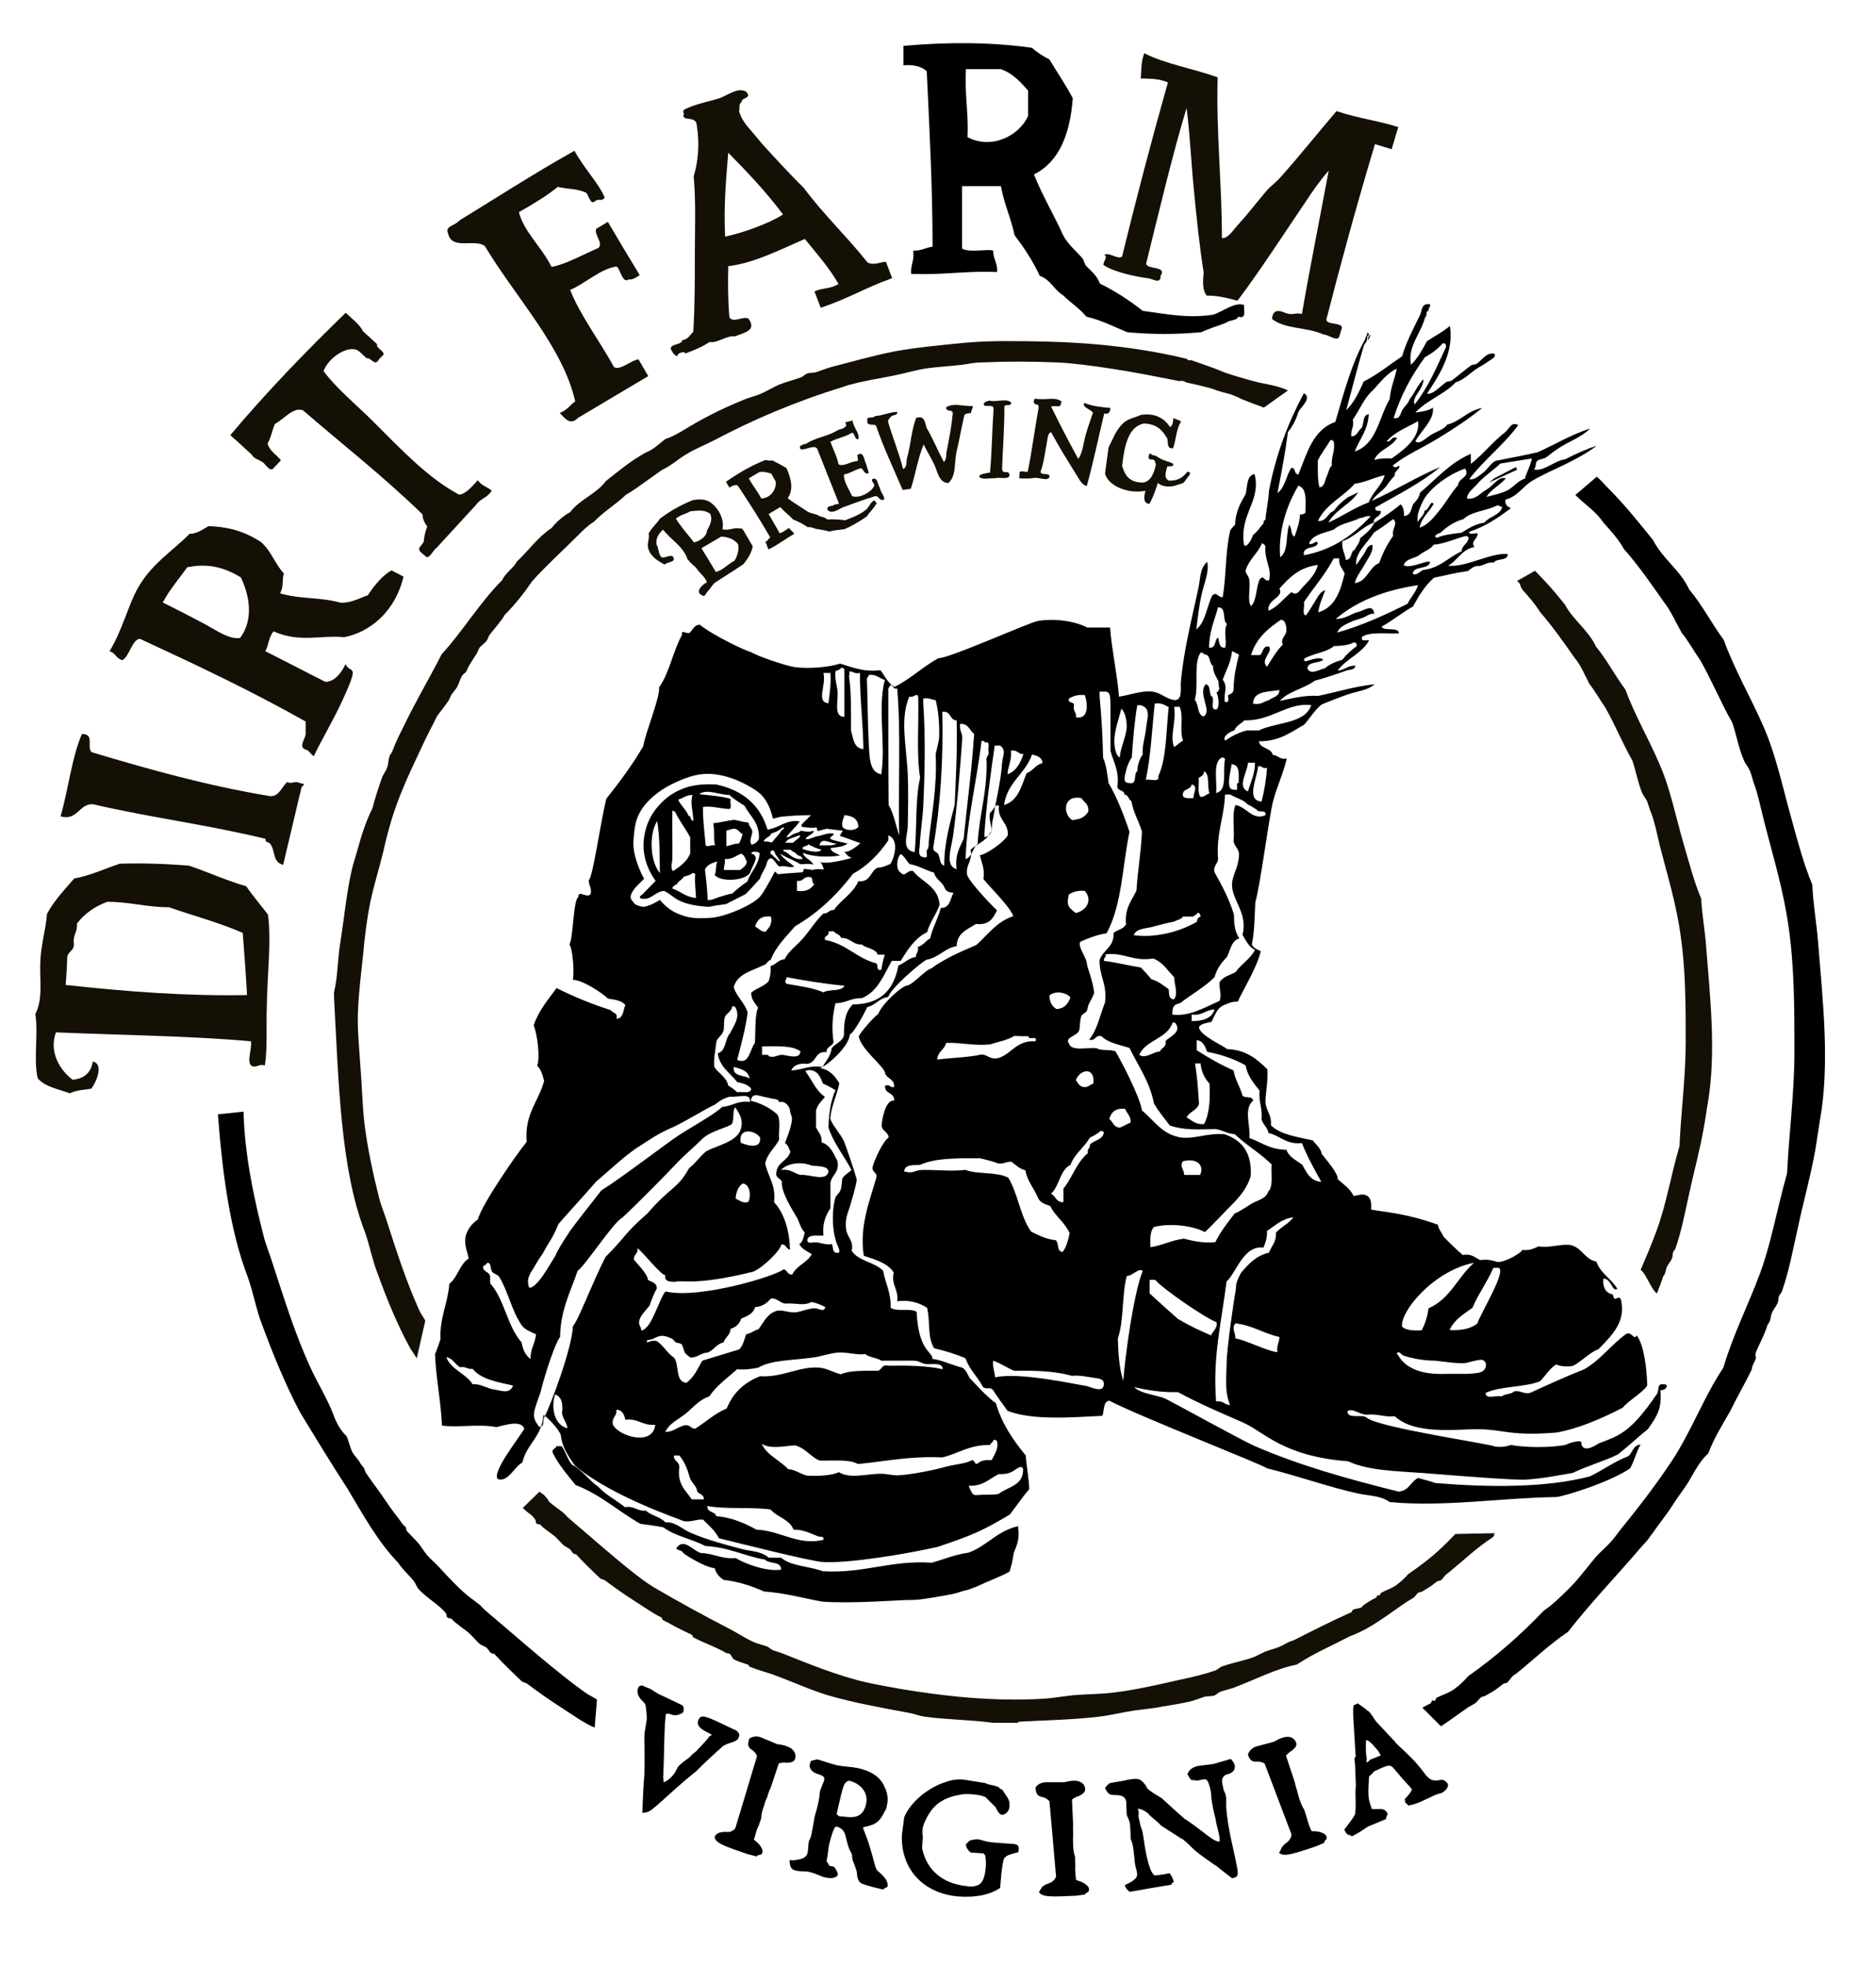<?xml version="1.0" encoding="UTF-8"?> <!-- Generator: Adobe Illustrator 25.2.3, SVG Export Plug-In . SVG Version: 6.00 Build 0) --> <svg xmlns="http://www.w3.org/2000/svg" xmlns:xlink="http://www.w3.org/1999/xlink" version="1.1" id="Layer_1" x="0px" y="0px" viewBox="0 0 483 506" style="enable-background:new 0 0 483 506;" xml:space="preserve"> <style type="text/css"> .st0{fill-rule:evenodd;clip-rule:evenodd;fill:#141006;} .st1{fill:#141006;} .st2{fill-rule:evenodd;clip-rule:evenodd;} </style> <g> <path class="st0" d="M362.5,405.2c-1,1.2-2,2-3.2,2.9c-1.2,0.8-2.6,1.2-3.8,1.9c-0.1,0.1-0.2,0.6-0.3,0.6c-0.2,0.1-0.5-0.1-0.6,0 c-0.1,0.1-0.2,0.6-0.3,0.6c-0.9,0.4-2.1,1.1-3.2,1.9c-0.2,0.1-0.5,0.6-0.6,0.6c-0.6,0.3-1.5,0.3-2.2,0.6c-0.1,0.1-0.2,0.6-0.3,0.6 c-4.7,2.1-10.1,4.8-15,7.3c-1.3,0.3-2.3,1.1-3.5,1.6c-1.2,0.5-2.5,0.8-3.8,1.3c-1.2,0.5-2.2,1.2-3.5,1.6c-2.4,0.8-5.1,1.3-7.6,2.2 c-0.5,0.2-1,0.7-1.6,1c-2.9,1-6.2,1.8-9.6,2.5c-5.3,1.2-10.8,2.5-16.6,3.2c-3,0.4-6.1,0.4-9.2,0.6c-3,0.2-5.9,0.8-8.9,1 c-9.8,0.6-19.9-0.1-28.7-1.3c-2.9-0.4-5.8-0.8-8.6-1.3c-2.8-0.5-5.6-1-8.3-1.6c-7.5-1.7-15.2-4.9-22-7.6c-0.6-0.2-1.3-0.4-1.9-0.6 c-0.6-0.2-1-0.7-1.6-1c-1.3-0.5-2.6-0.7-3.8-1.3c-2.2-1-4.2-2.4-6.4-3.5c-6.4-3.3-12.8-6.8-19.1-10.5c-2-1.2-3.9-2.7-5.7-4.1 c-5.5-4.4-10.8-9.1-16.2-13.7c-0.5-0.4-0.7-0.8-1.3-1.3c-0.8-0.7-1.9-1.4-2.9-2.2c-1.9-1.6-0.1-0.2-2-2.3c0-0.1-1.3-0.9-1.3-1 l-4.3,4.2c1.8,1.8,2,1.3,3.2,3c0.2,0.2,0.1,0.8,0.3,1c0.2,0.2,0.8,0.2,1,0.3c0.2,0.1,0.4,0.5,0.6,0.6c0.9,0.8,1.9,1.4,2.9,2.2 c0.9,0.7,1.7,1.8,2.5,2.5c0.5,0.4,1.1,0.6,1.6,1c0.5,0.4,0.7,1.4,1.6,1.3c1.9,2.1,4.3,4.4,6.1,6.1c0.4,0.4,0.8,0.3,1.3,0.6 c2.4,1.8,4.8,3.5,7.3,5.1c2.4,1.5,5,3.4,7.3,4.5c0.1,0,0.2,0.6,0.3,0.6c0.6,0.4,1.3,0.6,1.9,1c1.7,1,4.1,2.1,5.7,2.9 c0.1,0.1,0.2,0.6,0.3,0.6c2.8,1.5,5.9,2.5,8.6,4.1c1.3-0.1,1.2,1.2,1.9,1.6c1.1,0.6,2.4,0.9,3.5,1.3c0.1,0,0.5,0.6,0.6,0.6 c2,0.8,3.9,1.3,5.7,1.9c3.6,1.3,7.5,3,10.5,4.1c1.3,0.5,2.5,0.9,3.8,1.3c6.5,1.9,13.7,3.2,20.7,4.5c1.4,0.2,2.8,0.8,4.1,1 c5.8,0.8,11.8,0.8,17.8,1.6c2.1,0,4.2,0,6.4,0c0-0.3,0.4-0.3,0.6-0.3c7.1-0.4,13.9-0.5,20.4-1.3c3.2-0.4,6.3-1.2,9.2-1.6 c1.7-0.2,3.2-0.4,4.8-0.6c2.6-0.5,5.8-0.9,8.9-1.6c1.5-0.3,2.8-0.9,4.1-1.3c0.9-0.2,1.7-0.1,2.5-0.3c0.5-0.2,1-0.7,1.6-1 c1.4-0.5,2.8-0.7,4.1-1.3c5.3-2,10.1-4.6,15.6-5.7c4.2-2.8,9.1-4.9,13.7-7.3c5.5-2,10-5.8,14.7-8.9c0.6-0.4,1.1-0.6,1.6-1 c0.5-0.3,0.8-1,1.3-1.3c0.3-0.2,0.7-0.1,1-0.3c0.5-0.3,0.9-0.6,1.6-1c0.6-0.3,1.4-1,2.2-1.6c0.3-0.2,0.7-0.1,1-0.3 c0.5-0.4,1-1.4,1.9-1.9c3.8-3.1,7.3-6.5,11.5-9.2c0.9-1.1-0.4,0.1,0.5-1l-10.2,0.2C370.1,399.6,368,401.3,362.5,405.2z"></path> <path class="st1" d="M314.4,95.5c-0.8-0.4-6-2.2-7.4-2.7c-0.1-0.1-0.2-0.1-0.3-0.1c0,0,0,0,0,0l0,0c-0.4,0-1,0.2-1-0.3 c-10.9-2.7-23.6-4.2-36.6-4.5c-6.7-0.1-13.7-0.3-20.4,0.3c-6.3,0.6-12.5,1.2-18.2,2.2c-5.6,1.1-11.2,2.7-16.6,4.1 c-1.4,0.4-2.6,0.9-3.8,1.3c-0.7,0.2-1.6,0.1-2.2,0.3c-0.6,0.2-1,0.7-1.6,1c-1.9,0.7-3.7,1.1-5.7,1.9c-1.4,0.6-3.4,1.8-5.1,2.5 c-1.2,0.5-2.6,0.8-3.8,1.3c-4.7,1.9-9.3,4.1-13.7,6.7c-2.2,1.3-4.3,2.7-6.7,3.5c-1.6,1.2-3,2.7-5.1,3.5c-3.8,2.1-6.9,4.7-10.2,7.3 c-2.4,3.3-6.7,4.7-9.2,8c-1.8,1-3.4,2.4-4.8,4.1c-3.5,2.3-5.9,5.8-8.9,8.6c-1,1.9-2.9,2.8-3.8,4.8c-5.8,5.8-10.1,13.1-15.6,19.1 c-3.2,6.3-6.8,12.3-9.9,18.8c-1.1,2.2-1.9,3.8-2.9,6.4c-0.1,0.3-0.6,0.7-0.6,1c-0.3,0.9-0.3,1.9-0.6,2.9c-0.3,0.9-0.9,1.6-1.3,2.5 c-0.8,2.3-1.8,5.2-2.5,8c-1.6,3.2-2.8,6.8-3.8,10.5c-0.5,1.9-1.2,3.8-1.6,5.7c-1.3,5.7-1.9,12.3-2.9,18.5 c-0.7,4.3-0.6,8.6-1.6,12.7c0,0.4,0,0.9,0,1.3c1.2,21.7,1.6,44,8,60.5c1.2,3.4,1.9,7.3,3.2,10.5c2.4,6.7,5.1,13.2,8.3,19.1 c1.1,1.8,0.7,1,1.8,2.8l2.2-9.7c-0.8-1.5-1-1.4-1.7-3c-3.2-7.1-5.7-14.8-8.3-22.9c-0.6-1.9-1.4-3.7-1.9-5.7c-1.5-6-3-12.8-3.8-19.4 c-0.5-4.6-0.6-9.5-1-14.3c-0.3-5-0.9-10-0.6-15c0.2-4.6,0.8-9.2,1.3-14c0.4-4.7,1-9.3,1.9-13.7c0.9-4.2,2.2-8.3,3.2-12.4 c0.5-2.2,1-4.3,1.6-6.4c1.5-5.6,3.9-11.3,6.4-16.6c1.7-3.6,3.3-7.2,5.1-10.5c0.2-0.4,0.4-0.8,0.6-1.3c0.4-0.7,0.9-1.3,1.6-2.2 c0.5-0.7,1-1.3,1.6-2.2c0.3-0.5,0.4-0.9,0.6-1.3c0.5-0.8,1.2-1.5,1.6-2.2c0.5-0.9,0.7-2,1.3-2.9c0.2-0.4,0.7-0.6,1-1 c0.2-0.3,0.4-0.9,0.6-1.3c0.7-1.2,1.3-2.1,2.2-3.5c0.2-0.3,0.4-1,0.6-1.3c0.5-0.7,1.4-1.2,1.9-1.9c0.3-0.4,0.4-0.9,0.6-1.3 c1.1-1.5,3-3.5,4.1-5.4c2.6-2.6,4.9-5.5,7-8.6c3.7-4.1,7.8-7.8,11.8-11.8c1.3-1.3,2.6-2.6,4.1-3.5c2.5-2.6,5.7-4.5,8.3-7 c1.7-0.9,3.2-2.1,4.8-3.2c1.5-1.1,3-2.1,4.5-3.2c2.3-1,4.1-2.8,6.4-4.1c2.1-1.3,4.7-2.3,7-3.5c10-5.3,21-10,33.1-13.7 c0.6-0.2,1.3-0.5,1.9-0.6c2.8-0.8,6.9-1.5,10.5-2.2c2.8-0.5,5.7-1.4,8.6-1.9c3.2-0.5,6.3-0.6,9.6-1c1.6-0.2,3.2-0.6,4.8-0.6 c6.7-0.3,12.8-0.3,20.1,0c4.1,0.2,9.1,0.9,13.7,1.6c6,0.9,11.9,2.1,17.5,3.2c0.8-0.3,1.7,0.3,1.6,0.3c0,0,6,1.3,7.2,1.8 c1.2,0.5,4.4,1.3,4.4,1.3s2.1,0.8,2.3,1c0.2,0.2,6.2,2.4,6.2,2.4l0,0l6.2-4.4c-2.3-1.2-6.1-1.7-7.7-2.1 C320.7,97.6,315.3,96,314.4,95.5z"></path> <path class="st1" d="M439.3,244c-0.3-4.4-1.1-8.5-1.3-12.7c-1.9-4.5-3.1-9.3-4.5-14c-2.1-7.2-3.5-14.6-6.4-21 c-2.6-6.1-6.3-12.4-8.6-18.8c-2.7-3.6-4.8-7.7-7.6-11.1c-2-4.3-5.8-6.7-8-10.8c-3.1-3.9-4.3-5.2-7.7-8.7c-1.7,1-3,1.7-4.6,2.6 c1.4,1.4,0.3,0.6,1.4,2.3c1.6,1.8,3.2,3.6,4.5,5.7c3.2,3.7,6.1,7.8,8.9,11.8c1.6,1.9,2.6,4.4,3.8,6.7c1.5,1.9,2.7,4.1,4.1,6.1 c2.5,4.4,4.5,9.3,7,13.7c0.9,2.7,1.4,5.6,2.5,8.3c0.3,0.7,1,1.5,1.3,2.2c0.3,0.8,0.6,2,1,2.9c0.9,2.3,1.5,5.3,2.2,8.3 c1.9,7.5,4.3,15.1,5.4,23.3c1.3,8.8,1.3,18.2,1.3,27.4c0,9-1.2,17.9-1.6,26.8c-2.3,7.8-3.4,15.2-6.1,22.3c-1.2,3.2-2.5,6.3-3.9,9.5 c1.6,1.3,2.6,4.9,4.2,6.1c0.3-0.7,1.4-3.7,1.6-4.4c0.7-0.7,0.6-1.7,1-2.5c0.3-0.7,1-1.4,1.3-2.2c0.2-0.5,0.1-1.1,0.3-1.6 c0.1-0.2,0.6-0.8,0.6-1c1.5-4.3,2.4-9,3.5-14c1.2-5.6,2.8-11.3,3.8-17.2c0.4-2,0.6-4,1-6.1C441.9,270.8,440.3,256.9,439.3,244z"></path> <path class="st2" d="M335.4,48.4c-0.2-0.2,0.3-0.4,0.3-0.3C335.9,48.3,335.5,48.5,335.4,48.4z"></path> <g> <path class="st0" d="M219.5,108.2c0.2,1.9,1.9,3.3,1.5,4.8c-1.1,0.3-0.8-1.7-1.7-1.6c-1.5,1-3.9,1.4-5.5,2.3 c0.7,2,1.6,3.5,2.1,5.8c1.2,0.7,3-0.7,4.6-0.8c1.1-0.1-0.5-1.7,0.7-1.8c1.1-0.6,1.3,1.5,1.7,2.3c0.3,0.8,0.5,1.7,0.8,2.5 c-1.1,0.7-1.4-1-2-1.2c-1.4,0.3-3.2,1.5-4.4,1.6c-0.2,1.7,1.4,4.1,2.1,5.6c2,0.7,5.1-1.2,5.7-2.7c-0.1-1-0.9-1-0.5-1.7 c1.3-0.6,1.3,1.2,1.9,2.2c0.3,1.4,1,1.7,1.2,3c-1.3,0.7-1.4-1-2.4-0.8c-2.7,0.8-5.6,1.9-8.1,2.8c-1.3,0.5-2.7,1.8-4,0.9 c-0.6-0.9,0.4-1.2,1.1-1.2c0.8-0.6,1.3-0.3,1.7-0.6c-1.9-4.7-3.7-9.4-5.6-14.1c-0.8-1.2-3.1,0.5-4.3,0.1c-0.6-0.9,0.6-1.2,1.5-1.4 c2.1-1.5,5.4-1.9,7.6-3.2c0.8-0.5,1.1-0.5,1.8-0.7c0.6-0.5,1.2-0.5,0.6-1.6C218.2,108.6,218.8,108.4,219.5,108.2z"></path> <path class="st0" d="M231,106c0.2,0.9-0.9,0.7-1.4,1.1c-0.5,0.3-0.8,0.8-1,1.3c1.2,4.2,2.8,7.9,3.9,12.3c1.2-0.4,0.7-2.1,1.1-3.1 c0.9-3.3,1.1-7.1,2.3-10.1c0.3,0,0.6-0.1,0.9-0.1c1.3,0,1.4,1.7,1.8,2.8c1.6,2.7,2.9,5.9,4.4,8.7c0.8-0.6,0.5-2.1,0.8-3.1 c0.6-3.1,1.2-6.1,1.5-9.4c0-1.2-1.8-0.2-1.7-1.6c2.1-1.2,4.2-0.2,6.8-0.3c0.3,0.1-0.4,1.1-0.4,1.8c-0.7,0.1-1.4,0.1-1.7,0.5 c-0.7,2.9-1.2,6-1.9,8.9c-0.4,1.5-0.4,3-0.6,4.6c-0.1,1.6-0.6,3.1-1.6,4c-2.4,0.1-2.8-2.9-3.6-4.6c-0.9-1.9-2-3.7-2.8-5.3 c-1.5,3.6-2.1,7.7-3.3,11.4c-0.7,0.1-1.4,0.2-2.1,0.3c-2.3-5.4-4.8-10.6-6.8-16.4c-0.4-0.9-2.5,0.3-2.3-1.5 c-0.4-1.2,1.8-0.4,1.9-1.1C227.6,106.9,228.8,106.1,231,106z"></path> <path class="st0" d="M260.3,103.6c0.3,1.1-1.5,0.3-1.7,1c0,5.6-0.4,10.7-0.6,16c0.1,1.8,1.8,0.1,1.9,1.7c-0.1,1.3-2.7,0.4-3.8,0.8 c-1.2-0.1-3.6,0.5-4-0.5c0.2-0.7,2.1-0.8,2.8-1c0.5-5.5,0.5-10.6,0.9-16.2c0.2-1.8-2.8-0.2-2.5-1.5c0.3-0.6,1.1-0.7,1.5-0.8 C256.2,103.6,259.3,102.4,260.3,103.6z"></path> <path class="st0" d="M273.3,103.3c-0.3,1.9-0.7,1-2.7,1.3c2.2,4.5,4.6,9.1,7,13.5c1.2-1.6,1.3-4,1.9-6.1c0.6-2.1,1.3-4,1.9-5.8 c-0.6-0.9-3-1.4-2.2-2.5c1.9,0.8,3.7,1,6.7,1.3c-0.1,0.8-0.3,1.8-1.6,1.4c-1.5,6.2-2.8,12.6-4.5,18.7c-1.5-0.4-2-2-2.8-3.1 c-2.1-3.4-4.4-7.1-6.4-10.8c-0.8,0.3-0.9,1.6-1,2.3c-0.5,2.4-0.8,5.6-1.7,7.9c0,1.1,2.4,0.1,2.3,1.3c-0.3,1.3-2.7,0.1-3.9,0.3 c-1.1,0.2-2.4,0.2-3.9,0.1c0-0.4,0.1-0.8,0.1-1.2c-0.2-1.1,1.4-0.3,2.1-0.5c1.1-5.3,1.8-11,2.8-16.4c0.1-0.6-0.2-1-0.8-0.9 c-0.8-0.7-0.4-0.8-0.2-1.5C269.7,103.1,271.3,102,273.3,103.3z"></path> <path class="st0" d="M186,136.2c1.3,0.5,3-0.5,4.4-0.2c0.8,0,0.6,0,1,0.5c0.8,1.4,1.6,2.7,2.4,4.1c-0.3,1.6-1.1,3-2.4,4.6 c-2.8,1.9-4.5,2.9-7.4,4.8c-0.6,0.6-0.8,1-1.6,2c-0.8,0.7-0.8,1.9-1.8,1.1c-1.6-0.7,0-2.6,1.4-3.2c-0.3-1.3-1.6-2-2.8-3.8 c-0.7-0.6-1.5-1.3-2.2-2.2c-1.1-3.3-4.3-5-6.3-7.6c-1.3,1.3-1.8,2.2-1.7,3.8c0.6,0.9,0.5,2.2,1.1,3.1c0.7,0.9,2.4-0.7,3.2,0.1 c0.8,1.5-1.3,1.2-2.2,2c-1.6-0.9-3.5-1.9-4.2-4.1c-0.4-1.4,0.4-2.5,0.1-3.9c1.1-1.9,2.1-2.5,2.9-3.8c2.9-2.2,5.4-3.5,8.5-4.8 c1.4-0.2,2.7-0.3,4,0.3C184.8,130.3,186.6,133.6,186,136.2z M178.7,139.6c1.7-0.4,3.3-1.7,3.3-3c0.7-1.3,1.5-2.6,0.9-4.3 c-1.5-1.2-3.2-0.9-5.2-0.7c-1.3,0.8-2.4,0.8-3.7,1.9C175.5,135.8,177.1,137.6,178.7,139.6z M184.3,147.2c1.7-0.4,2.7-1.7,4.8-2.9 c0.4-0.5,1.4-2.7,0.9-4.3c-1.2-1.4-2.7-1.8-4.3-1.9c-1.7,1-3.4,2-5.1,3C181.9,143.2,183.1,145.2,184.3,147.2z"></path> <path class="st0" d="M301.2,109.9c0.7-0.2,0.8-1.3,0.9-2.3c0.6,0.3,1.5,0.5,2,0.9c-1.2,1.6-1.3,4.7-2.1,6.9 c-2,0.1-0.9-2.1-1.7-2.9c-1.1-1.8-2.5-3.4-5.8-3.5c-4,0.8-5,5.7-5.6,10.9c0.7,2.3,1.7,4.3,5.4,4.3c2-0.3,2.8-2.4,3.3-4.6 c-0.2-0.4-0.1-1.1-0.7-1.3c-0.8,0-1.5-0.1-1.1-1c0.1-1.3,0.7,0.1,1.5-0.1c0.9,0.4,0.9,0.6,1.4,0.8c1,0.6,2.4,0.8,3.4,1.4 c0,0.9-1,0.5-1.6,0.7c-0.4,1.7-0.9,2.8,0.4,3.6c2.3,0.1,3.7-0.8,4.8-2.3c1.2,0.1,0.6,0.9-0.2,1.8c-0.6,0.9-0.7,1.1-1.4,1.3 c-1.1,0.3-2,0.8-3.4,0.7c-1.2,0-2-0.4-2.6-0.9c-0.6,1.9-1.3,3.9-2.2,5.4c-1.6-0.2-1.4-1.7-1-3.4c-4.2,0.9-9.5-1.1-10.4-4.4 c0.3-2.2,0.6-4.5,0.9-6.7c1.2-2.3,1.8-4.4,3.8-6.3c1.3-1.2,3-1.4,4.5-2.1C297.3,106.2,299.9,107.7,301.2,109.9z"></path> <path class="st0" d="M202.8,128.2c1.6,1.3,3.3,2.2,5,3.4c0.8,0.5,1.7,0.6,2.6,0.9c0.3,0.1,0.4,0.3,0.7,0.4 c0.5,0.1,1.2,0.2,1.9,0.8c1.6-0.1,3.1,0,4.6,0.2c2-0.8,3.8-1.4,5.6-2.9c0.6-0.7,1.1-2,2-2.2c0.2,0.4,0.9,1,0.1,1.2 c0.1,0.4-0.5,0.6-0.6,1c-0.5,0.6-1.1,1.2-1.5,1.9c-1.9,1.3-3.7,2.4-5.8,3.3c-1.3,0.2-2.5,0.2-3.9,0.6c-0.9-0.3-1.9-0.4-2.8-0.6 c-0.9,0-1.7-0.7-2.7-0.5c-1.2-0.8-2.5-1.5-3.8-2c-1.1-1.2-2.2-1.9-3.3-3.2c-1,0.6-2,1.2-3,1.8c0.9,1.6,1.9,3.2,2.8,4.9 c0.8,0,2-1.2,2.5-1.3c0.4,0.7,0.9,0.8,1.3,1.5c-2.7,1.5-3.8,2.6-6.6,4c-0.5-0.7-0.3-1.2-0.9-1.9c0.7-0.3,0.8-0.8,1.3-1.2 c-2.7-4.7-5.5-9-8.4-13.4c-0.6-0.1-1.3,0-2.1,0.6c-0.3-0.5-0.6-1-0.9-1.5c3.3-2.3,6.6-4.2,10.1-5.6c0.6,0.1,1.2,0.2,1.9,0.1 c1.2,0.7,2.4,1.2,3.6,2C203.8,123.4,204.3,126.1,202.8,128.2z M196,128.3c2.5-0.1,4-2.5,3.7-4.4c-0.4-0.7-0.8-1.3-1.1-2 c-1-0.3-2-0.6-3.1-0.4c-0.9,0.5-1.8,1.1-2.7,1.6C193.8,125.1,195,126.3,196,128.3z"></path> </g> <path class="st0" d="M383.4,124.2l7.2-3.3c-0.1-0.2-0.2-0.4-0.3-0.7l-5.6,2.9L383.4,124.2z"></path> <g> <path class="st2" d="M262.1,392.8c0.4,3.1,0,4.2-1.1,6.9c-0.4,2.5-0.5,2.9-1.1,4.8c-2.7,1.5-5,2.2-8.6,3.9c-1.5,0.5-1.5,0.7-3.1,1 c-3.4,1.1-2.8,0.8-5.9,1.4c-1.3,0.2-3.8,0.7-5.9,0.9c-1,0.1-2,0.1-3.1,0.1c-1.1,0-14.7,1-21.7,0.4c-4.9-0.9-9.4-2.2-14.9-2.6 c-3.1-1.4-6.4-2.5-10.4-3c-1.1-0.7-1.9-1.6-2.3-3c-2.5-0.2-7.4-3.3-8.1-3.9c-0.3-1-2.6-0.6-1.4-1.7c1.8-1.9,4,1.1,5.9,1.7 c3.4,0.1,5.3,1.6,9,1.3c2.9,1.7,8.1,3.5,11.7,3c0.1-2.3-3.1-1.4-4.1-2.6c-5.4-0.9-9.3-3.2-15.4-3.5c-3.4-1.8-7.9-2.6-10.8-4.8 c-1.8-0.4-3.9-0.6-5.9-0.9c-5.7-3.2-10.2-7.5-16.7-10c-2.1-2.6-4.3-5.1-5.9-8.3c-0.3-1.2,0.9-0.9,0.9-1.7c0.5,0,0.9,0,1.4,0 c1.1,1.4,1.5,3.5,2.7,4.8c2.7,1.4,4.3,4,6.8,5.7c1.9,2.1,4.6,3.4,6.8,5.2c2.5-0.4,3.1,1.1,5.4,0.9c1.4,1.3,3.8,1.6,5,3 c2.5-0.2,4.3,1.7,6.3,2.6c4.1,1.8,8.9,3.1,13.5,4.3c2.3,0.6,4.9,0.5,6.8,2.2c1.1,0,2.1,0,3.2,0c2.5,2.2,7.3,2.2,10.8,3.5 c10.7,0.6,17.2-2.9,28-2.2c3.2-0.9,5.9-2.1,9.5-2.6C254.1,397.9,256.7,394,262.1,392.8z"></path> <path class="st2" d="M428.3,356.3c-1.9-0.4-1,1.9-1.8,2.6c-6.9,10.1-9.8,10.6-14.9,12.6c-1.1,0.7-4,2.5-4.5,0 c0.6-1-2.3-0.5-4.1,0.4c-3.9,0.7-10.1,0.7-14,0c-1.1,0.4-2.4,0.6-4.1,0.4c-1.2-0.7-29.7-4.8-33-7.4c-1.1-1.1-5,0.5-5-1.7 c1.4-0.9,3.1,0.9,5,0.9c2.9-0.3,4.4,0.7,7.2,0.4c4.2,3.9,11.8,3.7,18.6,3.4c9.3-0.5,9.6,1.9,23,0.8c5.3-0.9,11.3-3.4,17.1-6.4 c1.3-1.7,5.2-3.9,6.3-5.7c-0.1-4.2-0.8-10.4-2.7-12.9c-0.8,1.4-1.2-1.1-2.7-0.4c-3.9,2.8-6.6,6.7-10.8,9.1c-4.8,1.9-9.4,4-14,6.1 c-1.9,0.3-2.3-0.7-4.1-0.4c-0.7,0.8-2.4,0.6-3.2,1.3c-1.2-0.4-4.2,0.9-4.1-0.9c3.8-1.8,10-1.4,14-3c1.4-1.4,2.4-3.2,4.1-4.3 c1.1,0.4,2.4,0.6,4.1,0.4c1.3-0.2,5-3.9,6.8-4.3c3.8-3.9,7-7.1,5.9-12.6c-0.3-0.9-0.7-0.9-1.4-0.4c-0.9,0-0.3-1.4-1.4-1.3 c-1.3-0.6-2-1.8-1.8-3.9c2-0.2,2.3,3.6,3.6,2.6c-1.5-2.6-4.3-3.9-5.4-7c-3.1-0.6-3.7-3.7-6.8-4.3c-3.1-0.2-4.9,0.8-8.1,0.4 c-1.2,0.5-2.2,1.1-4.1,0.9c-1.2,1.5-5.7,3.6-6.8,3c-1.1-0.4-2.4-0.6-4.1-0.4c-1.4-0.6-2.1-1.7-4.5-1.3c-1.7-1.5-3.4-3.1-5-4.8 c-0.4-1.1-1.2-1.7-1.4-3c-8.6-3.1-14.5-3.3-17.2-3.9c0.2-1.7-0.1-2.8-0.9-3.5c-1.4-0.7-2-0.2-3.6,0c-0.9-1.9-2.6-3-4.1-4.3 c0.3-1.3-3-5.1-4.1-6.5c-0.3-1.6-1.5-2.4-2.3-3.5c-4.1-0.9-8.4-1.5-10.8-3.9c0.3-2.7-1.3-3.7-1.4-6.1c0.1-2.8,0.7-5.1,0.5-8.3 c-2.6-2.5-5.3-5-10.4-5.2c-0.4-0.6-7.3-3.6-7.2-5.7c0.6-0.9,2-1,3.2-1.3c0.9-1.6,1.4-3.6,3.2-4.3c1.1-0.4,2-1,3.6-0.9 c0.7-1.9,5-8.8,5.9-13c-0.9-0.4-1.9-0.8-2.3-1.7c0.7-3.3,0.7-7.1,0.9-10.9c1.2-3.9,3.5-21.6,4.5-25.7c1-4,2.8-7.6,3.6-11.3 c-1.9,0.4-2.1-0.8-3.6-0.9c-0.4-1.9-3.2-1.5-3.6-3.5c5.4,0,8.3-2.4,11.7-4.3c1.5-1.7,2.7-3.8,4.5-5.2c2.1-0.8,4.4-1.8,6.8-2.6 c2.3-0.8,5.1-1,6.8-2.6c-5.3,0.6-9.6,2-14.5,3c-3.9-0.2-6.8,0.7-9.9,1.3c2.2-2.5,6.4-3.2,9-5.2c2.7-0.7,5.9-1.8,8.1-2.6 c0.7-0.3,2.4-0.1,2.3-1.3c-2,0-2.7,1.2-4.5,1.3c2.2-3.1,6.3-4.4,8.1-7.8c-0.8-0.1-2.3,0.4-1.8-0.9c2.1-1.4,6.2-0.7,9.5-0.9 c-0.2-1.8-3.8-0.4-4.5-1.7c3-1.7,5.4-3.7,8.1-5.2c1.5-2.8,3.1-5.4,5.4-7.4c2.9-0.6,5.6-1.3,8.6-1.7c0.8-0.4,1.3-1.1,2.3-1.3 c1.9,0.1,2.4-1.1,4.5-0.9c0.7-1.2,3.6-0.3,3.6-2.2c-4.5-0.4-10.7,3.5-15.4,3c2.5-1.3,3.5-4.2,6.8-4.8c-1-1.6,0.7-1.8,0.9-3.5 c-0.7-0.2-2.3,0.5-2.3-0.4c4.3-1.4,7.6-3.7,10.8-6.1c-0.8-0.4-1.6-0.8-1.4-2.2c3.1-0.8,4.4-3.3,6.8-4.8c2.7-1.6,5.7-2.9,8.6-4.3 c2.8-1.4,5.7-2.9,8.1-4.8c-2.9,1-5.6,2.2-8.1,3.5c-2.9,0.4-5.6,3.3-8.1,2.6c0.8-0.7,0.2-1.4,0.9-2.2c0.4-0.4,1.8-0.5,2.3-0.9 c1.2-0.9,2.3-1.8,3.6-2.6c2.6-1.6,5.6-2.7,7.7-4.8c-5,1.6-9,4.1-13.5,6.1c-3.5,0.8-7.2,1.5-10.8,2.2c-1.2,0.5-2,2.1-3.2,3 c-1.1,0.9-2.5,2.1-3.6,1.7c3.8-5,8.9-8.8,12.6-13.9c-1.7-0.9-2.2,0.7-3.2,1.7c-3.3,2.5-5.8,5.8-9,8.3c0-0.9,0-1.7,0-2.6 c-5.4,2.3-8.9,6.5-13.1,10c-0.2,1.4-1.1,2.2-1.8,3c-0.5,1.3-0.6,2.9-2.3,3c0-1.3-0.2-2.4-0.9-3c-2.1,1.8-4.4,3.3-6.8,4.8 c-0.8,1.7-2.2,2.8-3.6,3.9c-0.1,1.3-1,2-1.4,3c-1.2,0.4-0.6,2.6-2.3,2.6c-0.2-1.6-1.1-2.7-0.9-4.8c3.2-1.1,5-3.6,8.1-4.8 c-0.1-1.7,1.9-1.3,1.8-3c-0.7,0-1.6,0.1-1.4-0.9c5.8-3.3,11.8-6.3,16.7-10.4c-6.2,2.6-11.5,6-17.6,8.7c1.1-1.7,3-2.6,4.1-4.3 c0.5-0.8,1.2-1.5,1.8-2.2c-0.3-1.2,2-2,0.9-2.6c0,0.6-1.3,0.6-1.4,0c3.5-2.8,7.8-4.6,11.7-7c3.9-2.4,7.9-5,11.3-7.8 c-3.8,0.7-5.5,3.4-9,4.3c-0.9,1.3-2.7,1.7-4.1,2.6c-1.1,0.5-2.9,2.7-4.1,1.7c1.4-2.7,5-5.6,4.5-8.7c-1.1,0.9-2.9,1-4.5,1.3 c2.9-3.2,7.5-4.7,10.4-7.8c2.2-0.7,3.6-2.3,5.4-3.5c0.7-0.5,1.8-1,2.7-1.7c0.8-0.6,2.6-1.3,1.8-2.2c-2.1-0.3-3.1,1.7-4.5,2.6 c-0.4,0.3-1,0.2-1.4,0.4c-1.8,1.3-3.6,2.9-5,3.9c-0.4,0.3-1,0.2-1.4,0.4c-1.7,1.2-3.6,3.4-5,3c3-4.5,7-10.4,5.9-17.4 c-1.8,1.5-3.9,2.6-5.9,3.9c-1.2,2.2-2.4,4.4-4.1,6.1c-1-4.7,2.6-8.1,3.6-12.2c0.6-0.3,0.1-1.7,0.9-1.7c-0.2-0.8,1.4-1.9-0.5-1.7 c-1.4,0.2-1.2,2-1.8,3c-1.6,3.3-3.4,6.6-4.5,10.4c-3.3,2.2-6.3,4.7-9.9,6.5c-1.2,2.8-2.5,5.4-4.5,7.4c1.5-5.5,2.9-11.1,4.5-16.5 c0.3-0.9,1.1-1.2,0.9-2.6c0.5,0,0.6-0.8,0-0.9c0.1,0.8-0.5,1-0.5,1.7c-3.5,6.2-5.5,13.8-7.7,21.3c-5.8,2-7.3,8.1-9.5,13.5 c-1.2,0-0.6-1.7-1.8-1.7c-1.4,2-1.6,5.1-3.6,6.5c1-5.1,2-10.3,2.7-15.7c1.2-1.5,2.1-3.2,2.7-5.2c0.6-1.2,3.6-3.6,1.4-4.8 c-4,7.5-7.2,15.7-9,25.2c-0.1,2.6-0.7,4.8-0.9,7.4c-0.4,0.1-0.5,0.4-0.5,0.9c-0.9,1-1.6,2.2-2.7,3c-0.3,1.1-1.6,3.4-2.3,2.6 c-1.3-8,4.5-11.3,2.7-18.3c-2.1,0.4-1.8,3.2-2.3,5.2c-1.3,2.2-2.6,4.5-2.7,7.8c-0.5,0.7-1.3,1.1-1.4,2.2c-1.1,5-0.9,11.3-1.8,16.5 c-1.3,0.1-1.5-1.6-2.7-0.4c-1.4,2.8-1.7,6.8-4.1,8.7c0.4-3.1,0.7-6.1,1.4-9.1c0.6-2.8,2-5.7,1.4-8.3c-2,1.8-1.7,4.5-2.3,7 c-1.7,7.9-3.8,16-4.5,24.3c0,1.9,0.3,4.1-1.4,4.3c-2.1-0.1-3.6-1.9-5.9-2.2c-3-0.3-5.7,0.9-8.6,1.3c-0.5-6.2-1.8-11.6-2.3-17.8 c-2,0-3.9,0-5.9,0c-3-1.6-8.2-2.4-12.6-1.7c-2.4,0.4-22.9,9.7-25.7,9.6c-4,2.2-7.1,5.3-11.3,7.4c-1.7-1-2.5-2.8-3.6-4.3 c-4.6,0.5-7.3-0.8-10.4-1.7c-2.8,0.9-7.9,1.4-11.7,0.9c-2.1-0.3-9.6-2.8-11.3-3.9c-1.4-0.3-9.8-4.3-13.1-7c-1.3,0-1.7,1-2.3,1.7 c-0.7,1.3-2.6-0.9-2.3,0.9c-2.3,4.1-3.2,9.7-5.9,13.5c0.3,2.5-3.5,11.6-4.1,15.2c-2.8,4.8-6.1,9.2-9.5,13.5 c-1.4,5.6-3.5,20.4-4.5,20.9c-0.1,1.4,0.8,1.8,0.5,3.5c-0.8,1.5-3.3-1.2-3.2,0.9c-1.3,0.6-1.3,10.7-2.3,12.2 c0.6,0.3,1.4,6.2,0.9,9.1c2.4-0.1,7.9,3.6,9,4.8c1.8,0.3,3.7,0.5,4.5,1.7c-0.6,1.3-0.4,3.4-2.3,3.5c0.5-1.6-1-1.4-1.4-2.2 c-5-1.6-9.6-3.5-14-5.7c-2.2,3-4.6,5.8-5.9,9.6c1,2.4,1.7,8.4,0.9,10.4c1,0.9,1.4,2.4,1.8,3.9c-1.4,5.3-5.1,8.4-4.5,15.7 c-2.5,3-11.4,15.8-12.6,20c-1.4,0.9-2.9,2.7-3.2,4.8c-0.2,2,0.5,3.4,0.9,5.2c-2.4,1.5-2.8,4.8-5,6.5c-0.4,5.1-2.5,8.6-2.3,14.3 c-0.4,1.3-0.9,2.6-1.4,3.9c0.3,6.4,1.5,11.9,1.8,18.3c4.4,0.6,9.3-0.5,14,0.4c1.9-0.4,6.3-2,7.2,0.4c-0.9,1.8-8.6,11.3-6.8,13 c2.7,0.8,4.2-3.2,6.3-4.3c1.1-4.8,5.1-6.7,5.4-12.2c1.1,0.5,4.2,3.9,4.5,5.2c0.4,3.4,2.1,5.5,3.6,7.8c9.7,8.1,26.9,13.7,28,14.3 c2.1,0.3,3.1-0.5,5-0.4c1.5,1.5,3.1,2.8,4.1,4.8c5.3,1.3,23,5.8,26.6,6.1c6.1,0.5,21.6-2,29.8-3.9c9.2-3.1,11.6-4.2,18.5-8.3 c2.4-3.1,3.2-4.5,5-6.5c-0.1-3.1-0.7-5.7-0.9-8.7c-3.2-3.9-6.1-8-7.7-13.5c-1.9-1.1-6.1-5.8-6.8-6.5c-0.5-1-0.9-2-1.8-2.6 c-1.7-0.3-6.2-2.3-7.7-2.2c0-2.1-3.6-1.8-4.1-12.2c-1.9-1-4.9,0.1-6.7-1c0.2-3.7-1.4-6.5-1.9-9.5c-2.1-2.3-6.5-2.5-8.1-5.2 c0.5-2.6-1-3.3-1.4-5.2c-0.5-3,0.5-4.7,0.9-6.1c0.3-1,1.6-5.3,1.8-7c-0.5-1.9-2.7-8.4-3.2-9.6c-0.6-1.8-4-5.4-3.6-6.5 c0.4-3.3,1.7-5.6,2.3-8.7c-1.1-1.8-2.4-3.5-5-3.9c1.8-0.5,7.6-5.6,7.7-8.7c0.8,0,3.5-4.9,4.5-7c2.2-0.5,3-2.3,5.4-2.6 c0.6-2.3,8.9-9.3,9.9-9.6c3.2-0.6,4.5-2.9,7.7-3.5c0.1-3.4,2.8-4.3,5-5.7c3.4,0.4,4.4-1.5,5.4-3.5c-1.3-1.2-6.8-6.9-7.7-9.1 c-0.4-2.9,1.5-3.5,0.9-6.5c1.6-1.5,4-2.2,5-4.3c1-1.3-0.5-3,0-5.2c0.7-0.4,1.6-2.7,2.3-1.7c-0.4,3.5,2.4,4.1,2.3,7.4 c-0.6,1.5-5.4,5-7.2,5.2c0.4,2,1.3,3.4,0.9,6.1c0.9,1.4,6.8,7,7.7,9.6c-4.3,1.4-6.5,4.7-9.5,7.4c-4.2,1.8-8.3,3.6-11.7,6.1 c-1.1,0.1-4.3,3.7-5.9,4.3c-1.6,0-6.8,4.9-7.7,7.4c-1.1,0.7-4.4,4.5-5,5.7c0.5,3.4,6.9,8,6.8,9.6c0.5,1.4,2.5,1.4,2.3,3.5 c-1.1,0.2-1-0.8-2.3-0.4c-0.3,2.3,2.5,1.6,2.3,3.9c-2.3-0.4-3.2,5.2-3.2,6.5c0.2,1.4,1.7,1.5,1.8,3c-1.3,0.6-3.7,5.8-4.1,7.4 c-0.4,1.7,1.3,1.3,0.9,3c-1.7,5.9-4.4,12.6-3.2,20c3,1,6.2,1.9,7.7,4.3c-0.7,3.4,1.3,4.2,0.9,7.4c3.5-0.4,5.8,0.5,7.7,1.7 c0.9,4.1,0,7.3,1.8,10.4c2.9,0.7,5.6,1.5,8.1,2.6c1,3,3.2,4.8,4.5,7.4c1.2,0.8,1.7-0.3,2.7,0.9c0.5,1,3,4.3,3.6,5.2 c6.3,2.5,16.3,1.7,24.4,1.3c0.6-1.3,0.1-3.6,1.8-3.9c7.9,4.1,39.6,16.5,40.6,17.4c7.8,1.9,16.1,4.9,23.5,6.5 c2.8,0.6,5.8,0.5,8.1,2.2c14.5,1.3,28.5-1.1,42.9-1.3c1.7-0.1,13.9-3.8,19-7.4c1.1-1.9,1.6-4.3,2.7-6.1c-2,0.1-2,2.1-3.2,3 c-3.7,1.4-6.5,3.6-9.9,5.2c-11.6,3-26.1,2.8-39.7,1.7c-1.4-0.5-3-0.9-4.5-1.3c-1.9,0.9-2.3,3.3-5,3.5c-13-3.2-25.7-6.8-37-11.7 c-3.8-1.7-20.6-11-23-12.2c-2.6-1.1-6.3-1.2-8.1-3c3.4,0.8,7,1.4,11.3,1.3c5.3,2.9,11,5.3,16.7,7.8c5.6,2.5,10.3,8.7,27.1,10 c5.1,2.4,12.3,2.5,19,3c6.6,0.5,24.5,2,27.1,1.7c4.9-0.4,6.8-0.9,11.7-1.7c3.7-1.8,8.6-3.2,11.7-4.8c3.6-2.9,4.6-4,7.7-6.5 c2.9-4.1,3.5-5.7,3.2-10C429.1,357.9,429.8,356.1,428.3,356.3z M384.5,326.3c0.3,0,0.6,0,0.9,0c3.5-0.6-4.9,12.9-5,14.3 c-1.6,1.3-4,1.9-7.2,1.7c1.2-2.6,3.6-4.1,5.9-5.7C380.6,333,382.9,330,384.5,326.3z M379.5,325c-4.2,3.7-6.2,9.4-11.7,11.7 c-0.3,2.2-0.9,4.1-1.8,5.7c-2.1,0.1-3.9,0-5-0.9C360.3,337.8,368.9,327.1,379.5,325z M361.4,348.9c2.1,0.7,5.1,1.3,8.1,1.3 c1.4,0.1,7.1,1.1,8.6,0.4c2.9-0.6,3.8-1.2,4.5,0.4c0,2.5-2.1,2.4-5,2.6c-1.8,0-3.6,0-5.4,0c-10.9,0.4-12-5.1-12.6-5.2 C360.2,347.4,360.7,348.7,361.4,348.9z M306.8,262.8c0-0.6,0-1.2,0-1.7c2.8,0.4,3.5-1.2,5.9-1.3 C312,262.1,309.8,262.8,306.8,262.8z M307.7,273.7c0.5,0,0.9,0,1.4,0c0.2,2.2,1.1,3.9,2.3,5.2c0.2,4.1,0,7.8-1.4,10.4 c-2.3,0.2-3.1-1-4.5-1.7c0.7-1.5,2.7-1.8,3.2-3.5C308.4,279.7,308.3,277.8,307.7,273.7z M325.8,209.8c-3.3,1.5-4.9-2.2-7.7-2.6 c-1,2.2-0.2,6.2-0.5,9.1c0.1,1.7,1.5,2,1.4,3.9c-0.2,3.4-1.9,5.2-1.8,7.8c0.2,3.9,4.1,7.2,2.7,12.6c0.8,1.3,1.5,3,3.2,3.9 c-1.2,2.3-3.5,3.6-5,5.7c-1.5,0.8-3.3,1.2-4.1,2.6c-0.1,2.4,0.6,2.9,0,4.8c-3.5,1.5-7.9,4.2-12.2,3.5c0.1-0.9,0-1.5,0.5-2.2 c0.4-0.6,1.4-0.5,1.8-0.9c2.5-2,6-3.9,8.6-6.5c0.6-2.2,1.8-3.8,3.2-5.2c0.9-1.8,1.1-4.2,3.2-4.8c-1.1-1.4-1.4-3.6-1.4-6.1 c-1.2-4-3.1-7.5-5-10.9c-0.4-1.8,0.9-2.1,0.9-3.5c-0.5-6.5,1.6-10.7,1.8-16.5c0.5,0,0.9,0,1.4,0c1.4,0.9,3.4,1.3,4.5,2.6 c0.9,0.3,1.5,0.9,2.3,1.3C323.8,209.3,326.2,208.2,325.8,209.8z M298.7,270.6c-1.9,0.1-3.7,2-5.4,0.9c1.7-3.9,7.2-4.1,8.6-8.3 c0.5-0.1,0.8,0.1,0.9,0.4c1.3,2.1-1.6,3.2-2.7,4.3C300.4,269.7,298.9,269.6,298.7,270.6z M308.6,200.2c0.7-0.4,1.4-0.7,1.4-1.7 c1.6,0.8,0.7,3.9,1.4,5.7c-0.9,0.2-1.1,0.9-2.3,0.9C308.2,204,308.8,201.8,308.6,200.2z M309.1,235.9c-0.6,0.2-0.9,0.6-0.9,1.3 c-3.7,2.2-9.9,4.3-16.3,3.5c0.6-1.8,3.2-1.7,5-2.2c1.8-0.5,3.7-1,5.4-1.3c0.7-0.5,1.8-0.5,2.3-1.3c0.9,0,1.8,0,2.7,0 c0.1-0.5,0.9-0.3,0.9-0.9C308.9,234.8,309,235.3,309.1,235.9z M296.9,246.7c2.5,0.9,3.7,3.1,5.4,4.8c0,1.8,1.1,4.1,0,5.7 c-1.4,0-1.3-1.3-1.4-2.6c-1.4-1-2.7-2.1-4.5-2.6c-0.8-1.1-1.8-2-2.7-3c-3.2-0.5-6.2-1.3-9.5-1.7c-0.1-0.8,0.6-0.9,0.5-1.7 C289.6,245.1,291.5,247.5,296.9,246.7z M313.1,204.1c0.3-3.2-0.9-7.8,1.4-9.1c0.5-0.1,0.8,0.1,0.9,0.4 C314.7,198.4,316.2,203.4,313.1,204.1z M317.6,203.2c-2.2,0.2-0.7-4.9-0.5-6.5c2.2,0.1,1.8,2.6,1.8,4.8 C317.8,201.4,319.4,203.9,317.6,203.2z M321.3,196.3c0.6,0,1.2,0,1.8,0c0,3-1.1,5-1.8,7.4C318.4,202.5,321.2,198.7,321.3,196.3z M326.2,197.6c-0.2,3.2-0.7,6-1.4,8.7c-4.2-0.3-1-6.4-0.9-9.1C325.1,197,324.9,198,326.2,197.6z M331.2,162.4c0,1-1.7,2.2-0.9,3.5 c-1.7,1.6-2.8,3.7-4.1,5.7c-1.9-1.8,1.7-3.9,0.5-5.2c-1.7-0.2-1.4,1.5-2.3,2.2c-0.8,0-1.5,0-2.3,0c1.3-4.3,4.3-6.8,7.7-9.1 C331.1,159.6,331.2,161.4,331.2,162.4z M329.4,177.6c0,1.7-1.7,1.8-2.7,2.6c-1.3,0.3-2,1.3-4.1,0.9 C322.7,177.8,326.4,178.1,329.4,177.6z M335.7,155c2.5-3.8,5.5-7.1,7.7-11.3c0.5,0,0.9,0,1.4,0c-0.2,2,0.9,2.6,1.4,3.9 c-1.1,4.5-2.4,8.7-6.8,10c0.3-2.2,1.1-3.8,1.8-5.7c-1.4,0.4-2,1.9-2.7,3c-0.8,1.2-1.4,2.4-2.3,3.5C335.1,158.1,336,156,335.7,155z M345.6,169.8c-1.8,0.5-3.3,1.2-4.5,2.2c-1.2,0.2-3.8,1.9-4.5,0c0.2-1.8,2.9-1.2,4.1-2.2c-0.8-0.9-3.5,0.1-4.5,0.4 c-1.4-0.4,0.5-1.2,0.9-1.3c2.1-0.9,4.7-1.2,6.3-2.6c1.9-0.1,3.7-0.2,5-0.9c0.8-0.2,0.9,0.3,0.9,0.9 C347.9,167.3,346.7,168.4,345.6,169.8z M382.2,134.5c-2.5,0.4-4.1,1.5-5.9,2.6c-2.3,0.3-4.6,0.5-6.3,1.3c-1.4-0.4,0.5-1.2,0.9-1.3 c1.6-1.5,3.4-2.8,5.9-3.5c2-2,6-2.1,8.6-3.5c0.7-0.1,0.8,0.4,1.4,0.4C386.1,132.7,383.4,132.9,382.2,134.5z M380.4,124.5 c1.4-1.7,4-3.4,5.9-5.2c2.7-0.4,5.4-0.9,8.1-1.3c-0.4,2-1.3,3.4-1.8,5.2c-1.8,0.5-2.9,2.2-4.5,3c-1.5,0.8-3.6,1.2-5.4,1.7 c1.2-2,3.5-3,5-4.8c-1.8-0.5-3.1,1.6-4.5,2.6c-0.4,0.3-1,0.6-1.4,0.9c-0.7,0.5-2.2,2.1-4.1,1.7 C377.7,126.8,379.4,125.7,380.4,124.5z M366.4,128.9c1.7-3.3,6.5-6.8,10.8-8.3c1.4,2.3-1.7,2.3-1.8,4.3c-1.7,1.8-2.9,4.1-4.5,6.1 c-1.5,1.8-3,4-5.4,4.8c0.5-2.7,2.5-4,3.6-6.1c-0.8-1.2-1.2,1.7-2.3,1.7c-0.2,1.4-1.3,1.9-1.8,3 C364.7,132.7,365.5,130.7,366.4,128.9z M365.5,142.8c1.1-0.9,2.8-1.4,3.6-2.6c3.1-0.3,5.3-1.5,8.1-2.2c0.5-0.1,0.8,0.1,0.9,0.4 c-0.1,1.6-1.7,1.8-1.8,3.5c-3.4,1.5-5.5,4.3-9.9,4.8c-0.9,0.4-1.9,1.7-2.7,0.9c0.4-2.1,4.2-0.9,4.5-3c-1.1-0.4-5,1.8-6.8,0.9 C361.9,143.7,364.3,143.8,365.5,142.8z M351.5,145c0.9-1.6,2.2-3.2,1.8-4.8c-1.4,0.2-1.6,1.7-2.3,2.6c-0.6,0.9-1.2,1.7-1.8,2.6 c-0.5-3,3-5.8,4.5-8.3c1.7-1.1,3.4-2.3,5-3.5c1.4,1.1-0.5,2.6,0,4.3c-1.5,2.1-2.7,4.4-3.6,7c-2.7,1.1-3,4.7-6.3,5.2 C349.2,148.3,350.6,146.7,351.5,145z M365.1,150.6c-0.6,1.9-1.9,3.1-2.7,4.8c-5.7,2.8-11.4,5.5-18.1,7.4c0.5-1.5,2.5-2.3,4.1-3 c0.8-0.3,1.7-0.5,2.7-0.9c0.9-0.4,1.7-1.1,2.7-0.9c-0.3-2.9-2.7-0.7-4.5-0.4c-1.8,0.6-3,1.7-5.4,1.7 C349.2,154.8,356.3,151.9,365.1,150.6z M358.3,118c-1.7-0.1-3.3,0-4.5,0.4c1.1-2.7,4.5-3.2,5.9-5.7c-1.7-0.5-1.3,1.1-2.7,0.9 c2-2.4,5.3-3.6,8.1-5.2C365.7,112.7,361.3,115.9,358.3,118z M366.9,91.9c1.7-0.9,3.3-2.1,4.5-3.5c0.8-0.2,0.9,0.3,0.9,0.9 c-2.4,5.2-4.7,10.6-8.1,14.8c-0.8-2,2.3-3.8,2.3-6.5c-1.5,1.4-2.3,3.6-3.6,5.2c-0.3,1-1.2,1.7-1.8,2.6c-0.5,0.7-0.5,2.6-2.3,2.2 C360.7,101.6,363.5,96.5,366.9,91.9z M348.3,108c1.7-2.4,2.8-5.4,5-7.4c2-2,3.5-4.4,6.3-5.7c-0.5,2.7-1.6,4.9-1.8,7.8 c-2.8,4.7-3.3,11.6-9,13.5c1.2-3.2,3.4-5.4,3.6-9.6c-1.6,0.2-1.2,2.3-1.8,3.5c-1,0.7-1.1,2.2-2.7,2.2 C347.7,110.6,348.7,110,348.3,108z M348.8,124.5c2.9-0.4,4.9-1.6,7.7-2.2c-0.8,2.8-3.1,4.3-4.1,7c-3.8,1.4-6.8,3.6-10.4,5.2 c1.8-3.3,5.7-4.7,7.7-7.8c-0.9,0.4-1.8,0.9-2.7,1.3c-1.4,1-2.6,2.1-3.6,3.5c-1.7,0.6-1.7,2.7-4.1,2.6 C341.3,129.8,345.8,127.9,348.8,124.5z M339.3,118.5c0.9-1.9,2.2-3.4,3.2-5.2c0.5-0.1,0.8,0.1,0.9,0.4c0.4,2.5-0.7,3.7-0.5,6.1 c-0.7,0.6-0.9,2-1.4,3c-0.4,0.9-0.5,2.6-1.8,2.6C339.2,123.5,339.3,121,339.3,118.5z M343.4,136.3c1.7-1.6,4.7-1.9,6.8-3 c1.1,0,1.3-0.7,2.7-0.4c-4.4,4.6-9.5,8.6-17.2,10c-0.4-2.5,2.9-1.5,3.6-3c-0.4-1.3-1.1,0.6-2.3,0C338,137.5,341,137.2,343.4,136.3 z M334.3,125c2.3,0.7,1.8,4.1,1.8,7c-0.4,0.2-0.7,0.5-1.4,0.4c-0.1,2.2-0.8,3.9-1.4,5.7c-1.1-0.4-0.6-2.3-1.4-3 c-0.9,2.6-0.1,6.8-2.3,8.3C329,136.6,331.5,129.5,334.3,125z M329.4,151.5c2.5-2.8,5.1-5.5,9.9-6.1c-0.8,3.1-3.2,4.7-5,7 c-0.7,0.5-1.1,0.5-1.8,0c-2,1.6-3.4,3.7-5.9,4.8C326.1,154.2,330.7,153.8,329.4,151.5z M324.9,139.8c0.4,0.2,0.8,0.4,0.9,0.9 c-0.3,3.6,1.8,5.8,0.9,8.7c-1.4,0.2-1.2-1.5-2.3-0.4c-1.1,2-0.7,5.4-2.3,7c-1.1-1.6,0-4.7-0.5-7c-0.2-0.9-0.9-1.3-0.9-2.2 C321.6,143.9,323.9,142.4,324.9,139.8z M320.4,185.4c7,0.2,11-4.7,17.2-3.9c-1.7,4.9-9.1,4.3-13.5,6.5c-1.1,0-2.1,0-3.2,0 c-2.1,0.6-3.9,1.5-5.4,2.6c-1-0.8,1.1-2.4,2.3-2.6C318.2,186.8,319.5,186.3,320.4,185.4z M317.2,167.6c0.7,0.2,1.1,0.6,1.8,0.9 c-0.7,2.7-1.3,5.4-1.4,8.7c0.1,1.1-0.7,1.4-1.4,1.7c-0.1,0.8,0.5,2.2-0.9,1.7c-0.2-2.8,0.9-3.7-0.5-5.7 C315.7,172.5,316.9,170.5,317.2,167.6z M313.6,156.3c2.3,0,1,3.4,2.3,4.3c-1,1.8,0.1,4.8-0.5,6.1c-1.7,0.1-1.4-1.6-1.8-2.6 c-1,0.6-0.4,2.8-2.3,2.6C311.3,162.5,312.7,159.7,313.6,156.3z M309.1,168c0.5-0.1,0.8,0.1,0.9,0.4c1.8,0,1.2,2.3,2.3,3 c0,1.7,0.8,2.7,1.4,3.9c0,1.9,0.7,2-0.5,3c0.5,0.7,0.9,3.7,0,4.3c-2,0.3-0.1-3-1.4-3.5c-0.5-0.9-0.1-2.8-1.4-3 c-2.1,2.6,1.8,6.8-0.5,8.3c-1.7-0.4-1.2-3.1-2.3-4.3C308.7,176.6,307.2,170.7,309.1,168z M306.8,201.9c1.8,0.4,0.4,2.2,0.5,3.5 c-1.1,0.1-2.2,0.1-2.7-0.4C304.1,202.8,306.6,203.5,306.8,201.9z M302.3,181.9c0.5,0,0.9,0,1.4,0c1.1,2.2-0.1,6.4,0.9,8.7 c-0.8,0.5-1.5,1.1-2.3,1.7C301.1,189.5,302.9,185.8,302.3,181.9z M297.3,181.1c1.8-0.3,2.6,0.4,3.6,0.9 c-0.7,6.1-0.5,13.2-2.7,17.8c0.4,1.7-2.1,0.6-3.2,0.9C296.3,194.6,296.6,187.6,297.3,181.1z M292.8,181.5c0.3,0,0.6,0,0.9,0 c2.8,0.8,1.6,3.5,1.4,5.7c-0.2,2.3-1.1,4.8-0.9,7c-0.8,1.1-1.3,2.5-1.4,4.3c-1.1,0.7,0.2,3.7-2.3,3c-1.7-0.1-0.7-2.3-0.5-3.5 c0.3-1.1,0.9-2.5,1.4-3C291.7,190.3,292.1,185.7,292.8,181.5z M288.7,182.4c1.1,1,1.3,3,1.4,4.3c0,2.7-1.7,5.8-1.8,8.3 c-1.1-0.7-1.3-2.6-1.4-3.9C286.8,188.2,288.2,184.6,288.7,182.4z M275.2,179.8c1-0.6,2.2-1.1,4.1-0.9c0.7,1.9,1.2,6.4-2.3,5.7 c0.2-1.4-0.8-1.5-0.5-3C276.7,180.4,274.8,181.2,275.2,179.8z M278.4,205.4c0.7,1.1,2,1.5,1.8,3.5c-1.1,1.7-2.3,1.9-4.1,2.2 C273.6,209.6,273.6,204.5,278.4,205.4z M277,235c-1.9-1.4-2.5-2-1.8-4.8c1-0.6,2.2-1.1,4.1-0.9C281.2,231.4,280.1,234.2,277,235z M275.6,256.7c-0.6,1.6-1.5,2.9-3.6,3c-1.1-0.7-1.8-1.7-1.8-3.5C271.7,254.9,274.5,255.4,275.6,256.7z M260.3,193.2 c1.7-0.3,1.7,0.9,3.2,0.9c-0.8,2.3-1.8,4.3-4.1,5.2C259.5,197.2,260.5,195.8,260.3,193.2z M247.2,186.3c2.2-0.1,2.4,1.7,3.6,2.6 c-0.6,9.3-1.8,18-2.7,27c-1,2.2-2.3,4.2-1.8,7.8c-3.1-0.9-1.4-5.2-0.9-8.7c1-7.1,1.7-16.1,2.3-24.3 C248,188.7,246.9,188.2,247.2,186.3z M246.3,185.4c0.2,7.6-0.2,14.6-0.5,21.7c-1.2,4.9-2.7,9.6-2.7,15.7c-1.1-0.3-1-1.6-1.4-2.6 c-0.1-1-1.6-0.8-1.4-2.2c1.8-10.6,2.6-22.1,2.3-34.8C245,182.9,244.4,185.4,246.3,185.4z M237.7,181.1c0-0.4,0-0.9,0-1.3 c1.5-0.3,2.1,0.3,3.2,0.4c0.7,2.8,1,6,0.9,9.6c-0.2,1.6-0.6,2.9-0.9,4.3c0.4,8.5-1,15.2-1.8,22.6c0.1,1-0.1,1.7-0.5,2.2 c-0.1,0.8,0.5,2.2-0.9,1.7c-1.6-0.2-0.9-2.3-0.9-3c0.1-2.8,0.7-6.4,0.9-10C238.1,198.9,238.3,189.5,237.7,181.1z M234.1,179.3 c0.9,0.2,1.2-0.3,1.8-0.4c0.4-0.1,0.4,0.2,0.5,0.4c0.2,6.9-0.5,14.7,0.5,20.9c-1.3,5.5-0.8,12.9-1.4,19.1 c-3.5-0.5-1.9-4.2-1.8-6.5c0.1-4.1,0.2-9.4,0-13.9C233.3,191.6,231.7,184.9,234.1,179.3z M228.7,177.6c-0.1-0.7,0.4-0.7,0.5-1.3 c0.9,0,0.6,1.2,1.8,0.9c1,11.7,0.2,25.4,0.5,37.8c-0.9-2.7-1.4-5.6-2.7-7.8C228.7,197.3,228.7,187.4,228.7,177.6z M228.7,216.3 c0-0.4,0-0.9,0-1.3c2.8,1,1.7,5.6,0.5,7.4c-1,0.3-1.8,0.9-3.2,0.9c-2,0.8-1.7,3.8-5,3.5c-1.4,3.2-4.4,4.7-6.3,7.4 c-1.3-0.1-1.4,1-2.7,0.9c-1.9,1.8-3.3,4.1-5,6.1c-1.6,2-3.8,3.3-5,5.7c-1.7,0.1-2.2,1.4-3.6,1.7c0.1,1.6-0.1,2.8-0.5,3.9 c-1.1,1.4-3.2,1.8-4.5,3c0,1.9,1.1,2.7,1.8,3.9c-1,1.5-0.6,8.4-0.9,9.1c-1.3,1.8-1.4,5.6-4.5,4.3c1-4,2.1-7.8,2.7-12.2 c-0.8-2.6-2.8-4-3.6-6.5c0.9-3.5,4.7-4.2,7.7-5.7c0.9-0.1,0.9-1.2,1.8-1.3c1.4-3.6,4-6,6.3-8.7c6-3.5,10.8-8.1,14.9-13.5 C223.4,222.8,226.3,219.8,228.7,216.3z M213.3,301.5c-0.5,2.8-5.1,0.6-7.2,0.9c-1.7-0.4-2.5-1.6-5-1.3c1.7-1.8,5.2-2.2,7.9-1.1 C210.6,300.2,213.1,300,213.3,301.5z M203.4,285.9c0.2,1.2,0.5,1.2,0.5,2.2c-0.2,2.2-1.1,4.1-1.8,6.1c0.8,0.4,1,1.4,1.4,2.2 c-0.6,2.3-3.3,2.7-3.6,5.2c-0.4,1.7,1.1,1.5,1.4,2.6c-0.3,2.5,3,7.7,3.6,8.7c1,1.5,1,3,2.3,4.3c-0.3,1.1-0.5,2.5-1.4,3 c0.6,1.3,2,1.8,3.2,2.6c-1.2,2.2-3.9,2.9-5,5.2c-1.4,0.2-1.2-1.2-2.3-1.3c-1.7,1.6-21.4,7.7-30.3,5.7c-0.9,0.4-3,6.9-4.5,8.7 c-0.4,0.4-1.1,1.4-1.8,1.3c0-1-0.8-1.3-0.5-2.6c0.5-1.6,1.8-2.6,2.7-3.9c0.5-1.6,1.1-3,1.8-4.3c0-1.5-1.3-1.6-2.3-2.2 c0-1.5-3-4.4-3.6-5.2c-0.1-1.4,1.2-1.5,0.9-3c2,1.7,6.1,7,7.2,7c-0.3,1.7,1.2,1.7,2.7,1.7c1.3-0.6,4.5,1.2,19.9-2.6 c2.7-1.1,7.4-5.9,7.2-7c1.4-0.2,1.2,1.2,2.3,1.3c-0.2-5.2-1.5-9.3-4.1-12.2c0.5-4.5-1.6-6.6-2.3-10c0.6-2.6,2.5-3.9,3.6-6.1 c-0.2-2.1,0.5-5.1-0.5-6.5c-1.8-1.6-4-2.8-6.8-3.5c0.4-2.4,2.2-1.1,4.4-0.8c1.7,0.5,2.7,0.2,2.9,1.2 C202.1,283.1,203.4,284.9,203.4,285.9z M188,265.9c-1.4,1.4-1,4.6-3.2,5.2c0.5,3.6,3.2,5,5,7.4c1.5,0.3,2.9,0.7,3.6,1.7 c-0.1,1.4-2.2,0.7-3.6,0.9c-0.7-0.6-1.4-1.2-2.3-1.7c-0.5-2.3-2.5-3.1-3.6-4.8c-0.2-2.4,0.3-4.1,0.5-6.1c0-1.2,1.3-1.8,1.8-3 c0.4-1.1,0-2.8,0.5-3.9c0.2-0.6,1.8-1.4,1.8-2.6c0.5-0.1,0.8,0.1,0.9,0.4C190.7,261.9,188.8,264,188,265.9z M193,277.6 c-1.4-1-4.4-0.4-4.1-3C190.8,275.1,192.7,275.6,193,277.6z M191.2,304.6c1.9,0.1,2.3,3.3,1.4,4.8c-1.6,0.3-2.2-0.5-3.2-0.9 C189.5,306.7,190.1,305.4,191.2,304.6z M195.7,292.8c0.3,3.1-3.4,2-5,1.3C190,290,194.5,290.9,195.7,292.8z M201.6,271.5 c-1.5-0.1-1.9,0.8-3.6,0.4c-0.1-0.6-1.1-0.4-1.8-0.4c0-0.7,0-1.4,0-2.2c3.8,0,7.8-0.3,9.9,1.3 C205.9,272.7,203.1,271.7,201.6,271.5z M202.5,253.2c-0.8-0.9,0-0.6,0-1.7c4.8,0.9,9.7,1.7,14.9,2.2c-0.7,1.6-4,0.8-5.4,1.7 C209.3,254.2,205.8,253.8,202.5,253.2z M212.4,241.9c-0.3-1.3,1.2-0.8,0.9-2.2c0.5,0,0.9,0,1.4,0c0.4,0.8,1.7,0.7,1.8,1.7 c2.5-0.1,3,1.8,5.4,1.7c1.2,1,3.5,1,4.1,2.6c0.6,0,1.2,0,1.8,0c-0.6,1.9-0.6,2.4-0.9,3.9c-1.5,0.4-0.6-1.4-1.4-1.7 C220.5,246.6,217.9,242.9,212.4,241.9z M194.4,238.5c0.5-1.7,1.5-2.9,4.1-2.6c0.4,2.1-0.6,2.9-1.4,3.9 C195.7,239.8,195.3,238.8,194.4,238.5z M205.2,229.3c0-0.9,0-1.7,0-2.6c1.8,0.3,1.6-1.4,3.6-0.9c0.6,0.3,0.1,1.7,0.9,1.7 C208.8,228.8,207.6,229.6,205.2,229.3z M216.9,212.8c-0.3-1.4,0.3-2,0.5-3c2.1,0.2,3.5,0.9,3.6,3 C220.2,213.9,217.7,213.9,216.9,212.8z M223.7,173.7c2-0.2,2.7,0.9,4.1,1.3c-1.9,7.5,0.3,16.3-0.9,24.3c-3.1-0.6-3-4.4-3.2-7.4 c-0.3-5.3-0.3-11.8-0.5-17C223.1,174.3,223.7,174.2,223.7,173.7z M218.7,172.8c1.1,0,1.3,0.7,2.7,0.4c0,6.8,0.8,12.9,0.9,19.6 c-2.5-0.2-2.6-2.7-3.2-4.8c0-4.8,0.1-9.7-0.5-13.9C218.7,173.7,218.7,173.2,218.7,172.8z M215.1,172.8c0.4-0.4,1.2-0.3,1.4-0.9 c0.5-0.1,0.8,0.1,0.9,0.4c0,4.1,0,8.1,0,12.2c-3,0-1.4-4.4-1.8-7C215.4,176.1,214.9,174.8,215.1,172.8z M212,173.2 c0.6,0,1.2,0,1.8,0c0.2,3-0.2,5.3-0.5,7.8C210,180.7,212.8,176.4,212,173.2z M164.6,223.6c-1.9-4.8-1.6-6.5-1.3-9.5 c0.3-3,1.2-6.7,6.8-10.6c1.7-1.2,6.4-3.7,10.2-4.2c6.4-0.9,12.9,3.1,14.7,4.4c1.8,1.3,3.2,3.5,4,7l2.1-0.5l3.7-0.3l4-0.1l-2.4,2.4 l0,0.6c0,0,3.2,0.5,3.8,0.1l0.3,1l2.3-0.6l4.2,0.5l-0.8,1.3c0,0,3.7,1.3,5.3,1.9c0,0-2.6,2.5-4.1,2.2c0,0,0.8,1.3,1.9,1.6 c0,0-6.6,1.9-8.1,1c0,0,0.6,0.7,0.9,2c0,0-2-0.3-2.8,0.1l-2.3-0.3l-0.3,0.9c0,0-6.1,0.4-6.4,0.5l-0.8-0.7c0,0-2,4-3.6,6.2 c-1.6,2.2-8.9,5.4-12.7,5.7c-3.9,0.3-6.1,0.1-8.8-1.1c-2.7-1.1-4.5-3.5-4.5-3.5s-3.3,2.2-4.9,1.7s-1.4-0.4-2.4-1.7 s1.5-3.7,1.5-3.7l1.7-1.7C166,226.3,165.3,225.4,164.6,223.6z M136.6,327.6c1.4-2.1,1.5-2.7,3.1-4.9c1.9-3.6,2.4-3.6,4.1-7.7 c3.3-3.8,5.8-6.4,9.6-10.8c5.1-4.4,6.8-6.1,10.3-8.6c3.5-2.2,5.5-3.8,9.8-5.6c3.5-1.7,7.5-4.2,10.1-5.5c1-0.3,1.4-1.4,4.1-2.2 c3.2,0,5.6-1,5.4,1.3c-3.3-0.4-4.5,1.1-7.2,1.3c-1.4,1.6-9.3,6-11.3,7.4c-2.8,1.8-14.5,10.8-19.8,14.1c-4.4,5.7-5.1,6.4-8.1,10.5 c-1.9,2.9-3.4,5.3-3.7,6.3c-1.2,1.8-4.8,8.6-6.8,8.2C135.8,329.7,135.8,329.2,136.6,327.6z M127.1,357.6c-1.8-0.3-3.7-1.6-5.4-1.3 c-1.7-2.8-5.5-3.7-6.8-7c1.8,0.3,2.2,1.9,3.6,2.6c1.6-0.3,1.7,0.6,3.2,0.4c2.1,2.7,6.4,3.4,10.4,4.3 C131.2,359,128.8,357.8,127.1,357.6z M136.6,349.8c-1.3-1-2-2.4-2.3-4.3c-3.7-4.1-4.4-11.1-8.1-15.2c0-0.6,0-1.2,0-1.7 c-0.1-1.2-1.5-1.2-1.8-2.2c-0.2-1,0.9-0.6,0.9-1.3c1.2-0.5,0.9,1.5,1.4,2.2c0.3,0.5,1.4,0.7,1.8,1.3c2.3,3.6,3.2,8.8,5.9,12.6 c0.9,1.1,2.3,1.6,3.6,2.2C137.8,345.8,136.5,347.1,136.6,349.8z M142.9,358.9c1.7,0.5,2.1,2.4,1.8,4.8c0.2,1.5,1.2,2.3,1.4,3.9 C142.8,366.8,141.8,362.5,142.9,358.9z M147.5,341.3c-0.1,5.3-5.8,20.6-7.3,23.3c-0.6,0.7,0.2,2.8-1.4,2.6c-2.2-2.9-1.4-3.6,0.4-9 c1.1-4.6,3.8-12.7,5-14.1c0.1-7,2.7-11.6,4.5-17c2-1.4,9.2-12.5,11.5-13.7c3.2-2.9,11.3-11.1,14.3-14.3c1.9-2,4.7-4.3,6.2-5.9 c2.3-2.2,6.7-3,7.7-3.9c0.7-1.1,0.1-3.4,0.9-4.3c1.6,2.3,2,3.7,1.4,5.7c-1.1,3.3-6.3,4.1-9,5.7c-1.9,1.7-2.4,2.7-4.3,4.3 c-3.1,5.5-4.9,4.8-10.7,11.6c-6.3,5.5-5.1,5.5-10.8,11.2C152.4,330.3,148.9,339.9,147.5,341.3z M157.8,366.7 c-0.4-2,1.1-2.1,0.9-3.9c1.6,0.1,2,1.3,2.3,2.6c3.4-0.4,4.4,1.6,7.7,1.3C168.1,372.3,159.4,369.7,157.8,366.7z M180.8,350.2 c-1.2,2.1-2.1,4.3-4.1,5.7c-3-0.3-1.7-4.8-3.2-6.5c-1.8-1.2-2.7-3.2-4.5-4.3c-1-0.1-1.7,0.1-2.3,0.4c-0.8-0.7,1.1-0.7,1.4-0.9 c1.6-0.8,2.4-1.3,5,0c0.3,0.2,0.6,0.7,0.9,0.9c0.2,0.1,1.1,0.2,1.4,0.4c0.5,0.4,0.6,1.7,0.9,2.2c0.5,0.7,1.1,0.9,1.4,1.3 c2,0,2.7-1.2,4.5-1.3c1.6-0.6,2.2-2.2,4.1-2.6c0.4-1.4,1.7-1.8,1.8-3.5c1.4-0.4,2.3-1.3,2.7-2.6c1.6-0.7,3.2-1.3,3.6-3 c2-0.1,3.1-1.1,4.1-2.2c1.7-0.1,2.2,1.1,3.6,1.3c3.1-0.2,4.7,0.7,6.8-0.4c1.4,0.2,2.5,0.8,3.6,1.3c-0.5,1.7-1.8-0.1-3.6,0.4 c-1.3,0.2-2.3,0.6-3.6,0.9c-2.1,0.3-3.1-0.5-5-0.4c-2.7,0.6-3.6,2.9-5,4.8c-1.2,0.3-1.9,1.1-3.2,1.3c-0.5,1.4-0.8,3-1.8,3.9 M178.1,385.9c-1.5-2.3-3.8-3.8-3.2-8.3c0-1.5-1.5-1.5-1.4-3c0.5,0,0.9,0,1.4,0c1.3,1.5,2.1,3.5,2.7,5.7c0.4,1.2,1.4,1.9,1.8,3 c0,1.4,1.9,1,1.8,2.6C180.2,385.9,179.2,385.9,178.1,385.9z M212,396.3c-6.5,1.6-11.1-2.4-17.2-2.6c-3-1.6-6.1-3.1-10.4-3.5 c-0.3-1.3-2.4-0.8-2.3-2.6c4.8,0.9,11.3,0.2,16.3,0.9c1.7,2,4.9,2.5,5.9,5.2c2.5-0.1,4.4,1,6.3,1.7 C211.4,395.7,212.2,395.2,212,396.3z M262.5,377.6c0.5-0.1,0.8,0.1,0.9,0.4c0.2,4.4-3.9,4.6-6.3,6.5c-1,0.2-2.7,0.2-3.4,0.2 c-3-0.1-3,1-4.3-2.3c3.7,0.1,5-1.6,7.7-3C260.4,379.5,260.7,378.5,262.5,377.6z M254.9,371.9c0.2-0.6,0.8-0.7,0.9-1.3 c0.5-0.1,0.8,0.1,0.9,0.4c0.5,1.8-0.8,3.6-1.4,4.8c-1.6-0.1-2.9,0.1-3.6,0.9c-1,0.2-0.6-0.8-1.4-0.9c-1.9,1-4.2,1-6.8,1.7 c-2.4,0.7-8.5,2-12.2,2.2c-1.4,0.1-2.8-0.4-4.5-0.4c-3.7,0-7.9,1.4-10.8-0.4c-2.1,0.9-5,1-8.1,0.9c-1.9-0.4-2.9-1.5-5-1.7 c-2.1-2.3-5.4-3.5-6.8-6.5c2.3,1.4,5.5,0.6,8.6,0.4c2.7,0.7,3.9,2.9,6.3,3.9c3.5,0.1,7.6-0.4,9.9,0.9c7.1-0.7,13.5-2.1,21.7-1.7 C246.8,374.1,249.6,371.8,254.9,371.9z M235,350.2c1.8-0.1,2.3,1,4.1,0.9c1.6,0,3.6-0.3,3.6,1.3c-4-0.9-8.9-1-14-0.9 c-2-0.5-1.5,1.5-3.2,1.3c-3.4,0-6.8-0.1-9,0.9c-2-0.5-3.6-1.5-5.4-1.7c-5.1-0.5-9.7,2.6-15.4,2.2c-4.1,1.6-7,4.3-8.6,8.3 c-3.1,1.3-5.4,3.5-8.1,5.2c-1.1,0-1.3-0.9-2.3-0.9c-1.7,0-3.4,1.9-5.4,1.7c1.1-2.3,3.6-3.3,5.4-4.8c1.8-1.5,3.4-3.5,5.9-4.3 c1.9-2.8,4.7-4.8,7.2-7c2.1,0.2,3.8-0.1,5.4-0.4c3.5-2,8.1-1.8,14-2.6c2.4-0.3,4.6-1.2,6.8-1.3c2.4-0.1,4.5,0.7,6.8,0.4 c1,0.9,3,0.9,4.1,1.7C229.6,350.2,232.3,350.2,235,350.2z M215.1,280.6c-1.2,2.6-1.7,5.9-1.8,9.6c1.4,4.2,4,7.2,5.9,10.9 c-0.4,0.6-1.8,1.2-2.3,2.2c-0.2,0.5-0.1,2-0.5,3c-0.4,1-1.2,1.3-1.4,2.2c-1,4.1-0.6,8.9,0.5,11.7c0.3,0.8,0.8,1.5,0.5,2.2 c-1.8,0.4-1.4-1.3-1.8-2.2c-1.6,0.2-2.5-0.2-3.6-0.4c-0.9-0.3-3.1,0.7-2.7-0.9c0.4-1.2,2.4-0.8,4.1-0.9c-0.3-3.2,0.6-5.2,1.8-7 c0-2.2,0-4.3,0-6.5c0.3-2.2,2.4-2.6,1.8-5.7c-1-1.9-1.8-4.1-4.1-4.8c0.2-2-0.9-2.6-1.4-3.9c0-1.4,0-2.9,0-4.3 c0.4-1.5,1.4-2.4,2.3-3.5c-2.3-1.5-3.3-4.3-5-6.5c0-0.4,0.6-0.3,0.9-0.4c2.4,0.1,2.9,1.9,3.6,3.5 C213.1,279.4,214.2,280,215.1,280.6z M242.2,233.7c-0.7,2.8-2.1,5-2.7,7.8c-1.2,0.6-1.7,1.8-3.2,2.2c0.3,1.3-0.5,1.6-0.5,2.6 c-2,0.3-2.9,1.6-4.5,2.2c-1.1,6-4.4,10-11.7,10c-1.8,1.6-2.4,4.4-2.3,7.8c-0.3,1.8-2.2,2.2-3.2,3.5c-0.2,2.1-1.5,3.2-2.3,4.8 c-3.6-0.5-5.2,0.8-8.1,0.9c0.6-1.3,1.9-1.9,4.1-1.7c2.5-0.2,1.9-3.4,5-3c-0.1-1.5,1.5-1.4,1.8-2.6c-0.5-3.8-0.3-6.5,0.5-10 c2.7,0,4-1.4,6.8-1.3c4.1-1.7,5.6-5.9,7.7-9.6c0.8,0,1.5,0,2.3,0c1.8-2.9,3.6-5.8,6.8-7.4c0.7-2.6,2.3-4.4,3.2-7 c-0.3-4.8-4.5-5.8-6.8-8.7c-1.7-0.4-1.9,1.7-3.2,0.4c-1.4-0.9-1-3.8,0-4.8c1,0.6,1.5,1.8,2.3,2.6c2.4,0.4,4.1,1.6,6.3,2.2 c0.4,1.8,2.1,2.3,2.7,3.9c0.3,0.9,1.2,1.2,2.3,1.3C244.6,231.3,244.7,233.7,242.2,233.7z M248.6,221.1c0.3-10,2.9-20,4.1-30.4 c0.5-0.1,0.8,0.1,0.9,0.4c1.5-0.4,0.7,1.4,0.9,2.2c0.3,1.3-0.8,1.3-0.5,2.6c0.2,8-1.9,13.8-2.3,21.3 C250.4,218.2,250.4,220.5,248.6,221.1z M258,196.3c-0.3,4.8-1.6,9.8-2.3,14.3c-0.6,1.7,0.2,4.8-2.3,4.8c0.5-8.2,1.6-15.8,2.7-23.5 c0.5,0,0.9,0,1.4,0C259.2,193,258.1,194.8,258,196.3z M258.5,207.2c0.8-5.9,5.5-8,7.2-13c1.4,0.3,2.6,0.7,2.7,2.2 c-1.8,0.4-2.4,2-4.1,2.6C263,202.2,262.2,206.1,258.5,207.2z M264.8,266.7c-0.1,1.2,2.5-0.4,1.8,1.3c-4.9-0.3-6.1,3.2-9.5,4.3 c-2.4,0.5-2.7-0.9-4.5-0.9c-2.7,0.7-7.3,0.8-11.3,1.3c0.1-2.1,1.9-2.5,2.3-4.3c4-0.1,7,0.8,11.3,0.4c2.2-0.7,4.5-1.1,6.3-2.2 C262.4,266.7,263.6,266.7,264.8,266.7z M248.6,301.1c-4.1,0.4-6.4,0-10.8,0c-2.6,0-2.4,1.1-5,0.4c0.1-1.8,2.2-1.6,4.1-1.7 c3.9-1.8,9.7-1.7,15.4-1.7c1.5,0.4,3.2,0.7,4.5,1.3c1.7,0.3,2.2-0.5,3.6-0.4c1.1,0.8,2,1.8,3.6,2.2c0.5,2.9,2.2,4.5,3.2,7 c0.5,1.3,1.8,1.7,3.2,2.2c1.3,2.7,3.8,4.2,5,7c-0.4,1.8-0.8,3.5-1.8,4.8c-1.6,0-0.9-2.3-1.8-3c-2.6-0.3-4.4-1.3-6.3-2.2 c-2.8-3.8-3.4-9.8-5.9-13.9C256.5,301.5,251.5,302.3,248.6,301.1z M279.7,356.7c-1.9-0.2-17.2-3.7-23.5-2.2 c-0.1-1.5-0.7-2.5-0.5-4.3c2,0.7,3.5,1.8,5.4,2.6c5.5-0.1,10.7,0.1,14.9,1.3c2-0.2,3.4,0.2,5,0.4c1.4,0.3,3.2,0.1,3.2,1.7 C284.2,358.7,280.9,357,279.7,356.7z M280.6,294.6c0.2,1-0.8,0.9-0.5,2.2c-2.9,2.3-4,6.3-6.3,9.1c0,1.2,0,2.3,0,3.5 c-1.9,0.1-2-1.6-3.2-2.2c2.2-1.9,2.2-6,5-7.4c1.1-2.9,3.5-4.4,5-7c1-0.5,2-1,2.7-1.7c0.5-0.1,0.8,0.1,0.9,0.4 C283.9,293.4,281.7,293.4,280.6,294.6z M277,278c0.9-2.7,5-3.7,4.5,0.9c-0.9,0.2-1.1,0.9-2.3,0.9C277.9,279.7,277.6,278.8,277,278 z M282.4,269.8c-2.5-0.3-6.7,0.9-7.2-1.3c-1.2-1.6,2.4-1.8,2.7-3.5c0.2-1.2,0.1-2.4,0.5-3.5c0.2-0.5,1.1-0.8,1.4-1.3 c0.3-0.7,0.3-1.4,0.5-1.7c0.5-1.1,1.1-1.9,1.4-3c-0.3-2.6-1.1-4.7-1.8-7c-0.1-2.3-2.4-4.5-1.8-6.1c2-0.9,4.2-1.8,6.8-2.2 c4-7.3,4.1-17.6,5.9-26.1c-1.5-4.5-3.2-8.8-5.4-12.6c-0.3-2.3-0.6-4.7-1.4-6.5c-0.1-5.4-0.4-10.6-0.9-15.7c0-0.4,0-0.9,0-1.3 c0.5,0,0.9,0,1.4,0c1.5,0,1.3,1.6,1.4,3c0,4.1,0,8.1,0,12.2c0.7,2.9,2.3,5,1.8,9.1c-0.1,1.4,1.8,0.9,1.8,2.2 c1.1,0.1,1,1.3,1.8,1.7c0.5,3,1.9,5.1,2.7,7.8c-0.2,5.3-1.1,10-1.4,15.2c-1.2,2.6-3.1,4.5-2.7,8.7c-0.6,1.2-2.2,1.4-3.2,2.2 c0.2,3.7-2.7,4.3-3.6,7c-0.1,4.1,2,6.2,1.4,10.9c-1.3,3.3-2,7.1-4.1,9.6c1.8,0.4,1.4-1.3,3.2-0.9c1.7,1.7,4.6,2.2,7.2,3 c2.2,4.6,5.2,8.6,6.3,14.3c1.2,2.1,2.7,3.8,4.1,5.7c3.9,1.2,6.6,1,11.7,0.9c1.9,0.2,2.9,1.2,5,1.3c2.9,2.8,6.6,4.9,9.5,7.8 c-0.2,2.5,0.5,5.7-0.9,7c-0.5,1.8-2.7,2.2-4.1,3c-0.4,0.2-3.3,2.2-4.5,2.6c-1.8,2.3-3.6,4.6-5,7.4c-3.3,0.3-5.7-0.3-8.1-0.9 c-3.2,0.4-5.4,1.7-8.6,2.2c-0.1-2.1-0.1-4.2,0.9-5.2c4.3-1.1,10.1-0.3,13.1,1.3c0.9-0.7,5.9-6,7.7-7.8c1.5-1.6,3.2-3.7,4.1-6.5 c0.4-6.2-2.3-9.4-6.8-10.9c-4.3-0.3-7.4,1.2-10.8,0.9c-5.1-0.6-7.2-4.4-10.4-7c-0.5-3.6-5.6-13.2-6.8-15.2 C285.8,270,283.4,270.5,282.4,269.8z M304.5,298.9c3.2-0.9,5.7,0.6,4.5,3.5c-1.4,0-2.7,0-4.1,0 C304.8,300.8,303.7,300.4,304.5,298.9z M285.6,288c0.5-1.7,1.5-2.9,4.1-2.6c0.4,1.2,1.5,1.8,1.4,3.5c-0.9,0.4-1.8,0.9-2.7,1.3 C286.6,290.2,286.6,288.7,285.6,288z M289.2,355.4c-1-3.1-1.3-6.9-1.4-10.9c1.6-4.6,1-11.2,2.3-16.1c1.5,0,3.1-2.2,4.1-1.3 C291.7,333.4,289.6,349.9,289.2,355.4z M311.8,343.7c-3.1-1.4-4.7-2-8.6-4.3c-3.5-3.1-4.8-4.3-7.2-6.5c0-1.2,0-2.3,0-3.5 c0.5,0,0.9,0,1.4,0c2.1,2.4,12.7,9.7,15.8,10.9C313.7,341.6,311.9,343.1,311.8,343.7z M328.9,348c-2.3-0.1-8.6-3.3-10.8-3.5 c0-1.4-1.1-2.8,0-3.9c4.4,0.5,7.2,2.6,11.3,3.5C329.4,345.5,328.6,346.3,328.9,348z M328.5,317.2c0.2,2.5-1.2,3.5-1.8,5.2 c-3.4,0.8-5.3,3-7.2,5.2c-1.7,3.2-1.1,3.3-1.4,4.8c-0.5,2.5-2.2,14.6-2.3,18.3c0,3.6-0.6,7.4,0.9,10.9c-1.5,0-1.7-1.2-3.6-0.9 c-0.9-11.5,1.3-19.9,2.7-30.9c2.4-2,4.3-9.4,9.5-8.7c0.5-1.3,1-2.5,0.9-4.3c2.1-1.3,3.7-3.1,6.8-3.5 C331.8,314.9,329.9,315.8,328.5,317.2z M335.3,299.8c-1.5-1.2-3.4-1.9-4.1-3.9c-4.2,0-6.4-1.9-9.5-3c0.2-3.6-1.5-7.5,0.9-9.6 c0-1.3-2.1-0.6-2.7-1.3c-0.6-2.3-1.9-4-2.3-6.5c-3.4-1.5-6.5-3.3-9.5-5.2c0-0.9,0-1.7,0-2.6c1.7,0.2,2.2,1.7,2.7,3 c3.7,0.7,7.1,1.9,9.9,3.5c0.5,2.8,2.1,4.6,3.6,6.5c-0.3,2.9,0.8,4.5,0.5,7.4c0.4,1.4,1.5,2,1.8,3.5c3.1,0.7,4.4,3,8.6,2.6 c1.4,3.6,3.2,6.7,5,10C337.2,303.9,336.4,301.7,335.3,299.8z"></path> <path class="st2" d="M200.8,219.7c0.9,1.3,2.3,2.2,3.7,3.3c-1.1,0.5-2-0.3-3.9,0c-0.8-0.6-1.4-2.1-2.2-2.1 c-1.1,0.3-0.9,1.8-1.5,2.6c-0.4,0.9-1,1.6-1.2,2.6c-1.2,1.3-2.4,2.7-3.7,4c-1.7,0.9-3.4,1.7-5.1,2.6c-1.5,0.2-3.1,0.4-4.4,0.7 c-3-0.2-5.6-0.6-7.8-1.7c-1.3-0.7-2.4-1.8-3.7-2.4c-2.4,0.1-3.5,2.7-6.1,1.9c-0.5-0.6,0.4-0.8,0.7-1.2c0.9-1,2.2-2.2,3.2-3.3 c-2.2-3-3.7-7.1-2.9-11.6c0.4-2.6,1.4-4.8,2.9-6.8c1.4-1.8,3.2-3.5,5.6-4.7c2.8-1.4,5.6-1.9,10-1.7c6.9,1.5,11.3,5.3,13.2,11.6 c3.1-0.4,4.9-2.7,8.3-2.1c-1,1.5-2.4,2.6-3.4,4c0.5,0.3,1.1-0.4,1.7-0.7c0.7-0.3,1.6-0.4,2-0.9c0.6,0.1,2.2,0.5,3.2,0 c0.4,0.8-1.6,1.2-2,2.1c0.8,0.4,2.1-0.6,3.2-0.7c1.2-0.2,2.1-0.8,3.7-0.7c1.2,0.2-0.8,0.7-0.5,1.4c1.2,0.6,2.9,0.8,4.4,1.2 c-1,0.9-2.8,0.9-4.4,1.2c0.3,1.1,1.6,1.3,2.5,1.9c-3.5,0.5-7.1,0.3-9.6-0.7c0.4,1.5,2.2,1.7,2.7,3.1c-0.7-0.5-2.3-0.1-3.4-0.2 c-1.4-0.9-3.1-1.5-4.7-2.4C201.1,219.9,201,219.7,200.8,219.7z M195.4,215.9c0.2-4.2-2.3-5.8-3.7-8.5c-1.3-0.9-2.8-1.7-3.9-2.8 c-2.8,0-5.7-1.7-7.8-0.2c2.8,0.3,5.7,0.5,8.1,1.2c-0.2,0.8,0.3,2.2-0.2,2.6c-2.4,0-4.8-0.9-6.9-0.5c-0.1,2.7,0.4,6.9,0.7,9.9 c0.6,0.5,1.4-0.3,2.4,0c-0.5-1.6,0-4.1-0.5-5.7c1.9-0.2,3.6-0.7,5.4-0.9c1.3,0.2,2.3,0.6,3.7,0.7c0.1,1,0.9,1.4,1,2.4 c-0.1,1-0.9,2.4-0.2,3.3C194.4,217.2,195,216.7,195.4,215.9z M174.6,205.8c0.7,1.6,2.1,2.6,2.7,4.2c0.8,0,0.3,1.3,1.2,1.2 c0-2.3-0.9-4.5-0.2-6.6C176.6,204.6,175.8,205.5,174.6,205.8z M173.1,209.3c-0.1,3.6,0.1,8.1,0,11.6c0,1.2-0.6,2.5,0.2,3.3 c1.8-1.2,3.5-2.4,4.4-4.5c0-1.4,0-2.8,0-4.2c-1.2-2.3-2.8-4.2-3.9-6.6c-0.3,0-0.3-0.3-0.7-0.2 C173.1,208.9,173.1,209.1,173.1,209.3z M169.9,224.7c-0.1-4.6,0-9.4-0.7-13.4C167,214.8,167.4,221.8,169.9,224.7z M198.6,214.5 c-0.4,1-1.7,1.1-2,2.1c1-0.2,1.4,0.2,2.2,0.2c0.7-1.1,1.8-1.9,2.4-3.1c0.3-0.1,1.2-0.8,0.2-0.7 C200.7,213.7,199.7,214.2,198.6,214.5z M189.2,213.3c-0.5-0.1-1.8,0.4-2.2,0.5c0,1.3,0,2.7,0,4c1.1-0.2,1.9-0.7,3.2-0.7 c0.5-0.6,0.7-1.5,1-2.4C190.5,214.4,190.2,213.5,189.2,213.3z M202.2,216.9c0.7,0,1.3,0,2,0c0.4-0.6,2.6-1.7,1.5-1.9 C204.5,215.6,202.8,215.7,202.2,216.9z M211,217.6c1.6-0.1,3.5,0.2,4.4-0.5C213.8,217.2,211.4,215.2,211,217.6z M208.1,217.3 c-0.2,0.6-1.5,0.3-1.5,1.2c1.5,0.5,4.1,1.2,4.9,0.2C210.3,218.4,209.2,217.9,208.1,217.3z M202.2,219.2c1.3,0.8,2.1,2.1,4.4,1.9 c-0.1-0.8-1-0.8-1.5-1.2c-0.2-0.6-1.1-0.6-1.5-1.2c-0.7,0-1.3,0-2,0C201.8,219,201.8,219.3,202.2,219.2z M199.3,220.6 c0.6,0.1,1.1,1.5,1.5,0.9c-0.4-0.4-0.6-1-1-1.4c-0.4-0.4-0.2-1.4-1.2-1.2C197.8,219.8,199.1,220,199.3,220.6z M193.4,219.7 c0.7,0.1,1.1,0.5,1.2,1.2c-0.3,1.5-1.1,2.4-1.5,3.8c-1.4,2-7.5,2.4-9.1,0.5c0.5-0.9,0.2-2.6,0.7-3.5c-1.4,0.4-2.7,0.9-3.2,2.1 c0.3,2.5,0.6,5,0.7,7.8c0.9,0.2,1.9-0.4,2.9-0.7c1.1-0.3,2.3-0.8,3.4-0.9c1.2-1.1,2.5-2.2,3.9-3.1c0.9-2.6,2.9-4.1,3.2-7.3 C195.4,219.2,193.5,218.9,193.4,219.7z M186.6,221.1c0.2,1.2-0.3,1.7-0.2,2.8c1.4,0,2.8,0,4.2,0c0.7-0.6,1.5-1,1.7-2.1 c-0.4-0.7-0.6-1.8-1.5-2.1C189.4,220.3,188.5,221.2,186.6,221.1z M179,224.9c-0.3,0-0.3-0.3-0.7-0.2c-0.5,0.5-1.4,0.7-2.2,0.9 c-0.4,0.6-0.9,1-1.5,1.4c-0.2,0.9-1.4,0.7-1.5,1.7c2.2,0.7,3.4,2.2,6.1,2.4C179.1,229,178.8,227.1,179,224.9z"></path> </g> <path class="st0" d="M192.1,23.6c1.7,1.8-1.4,1.5-1.1,2.6c-0.9,0.5-0.5,1.6-0.7,2.4c0.6,2.5,2.5,4.3,3.9,6c0.6,0.7,1.3,1.6,2,2.4 c2.8,3.1,7.3,8,10.7,11.3c5.2,7,11.1,12.5,16.5,19.3c1.7,0.8,3.6-0.3,4.7-0.2c0.5,1.4,1.1,2.8,1.6,4.2c-6.6,2.3-11.6,5.4-18.4,7.6 c-0.5-1.4-1.1-2.8-1.6-4.2c2.2-1,3.8-0.5,6.2-1.9c-2.6-4.5-5.7-7.9-8.7-11.6c-6.4,2.8-13.3,6.3-19.7,7c-0.1,4.3-0.1,8.7,0.3,13.2 c1,1.5,3.5-0.4,4.9,0.3c2.2,3.1-1,3.6-3.6,4.6c-1.8-0.4-4.7,1.9-6.4,1.4c-1.7,1.2-3.9,2.1-6.3,3c0-0.9-2.5,0.1-1.9,0.7 c-0.7-0.1-1.2-0.7-1.6-1.5c-1.1-1.8,2.8-1.3,2.7-2.6c1.8-0.4,2-1.4,2.9-2.2c0.4-6.6,0.4-13.1,0.4-19.9c0-6.6,0.3-13.4-0.3-20.1 c1.1-3.7,1.6-8.1,0.8-13.1c-0.1-2.8-4.2-0.8-3.3-3c-0.3-0.5-0.2-0.9,0.1-1.1c2.7-1.4,6.1-2,9-2.9C187.6,24.4,190,22.4,192.1,23.6z M186.7,60.9c4.3-0.9,11.2-3.3,14.9-5.7c-4.4-5.9-9.2-10.9-14.1-15.9C186.9,46.3,186.3,53.4,186.7,60.9z"></path> <path class="st0" d="M72.1,152.7c5.4,1.6,10.1,0.9,15.5,2.4c2.6,0.2,4.8-1.1,7.1-1.9c1.8-2.7,3.8-5.1,6.1-6.4 c1,0.5,2.1,1.1,3.1,1.6c-2.3,9.5-9.1,14.4-15.3,15.6c-6.1-0.6-11.3,1.5-18.2-1.5c-1.4,1.9-1.1,3.3-2.1,5.1 c5.2,2.6,10.3,5.3,15.5,7.9c2.2-0.1,3.8-1.8,5.2-4.6c0.4,1.3,1.6,1.2,1.8,2c0.3,1.1-1.8,5.5-2.7,7.5c-2.1,4.6-5.3,10-7.3,14.2 c-1-0.5-0.9-1.4-2.4-1.8c-1.4-0.8,0.1-2.5,0.3-3.8c0-1.1,0-2.2,0-3.3c-14.4-8.1-28-14.5-42.7-21.3c-2,0.2-2.7,4.6-4.5,5.5 c-1.8-0.5-1.5-1.7-3.3-2.3c3.2-5.2,4.8-11.7,7.1-15.9c3.5-6.5,9.2-9.9,13.5-14.3c1.8,0,3.4-1.1,4.9-2c4.1,0.2,8.4,0.8,13.5,4.1 c2.7,2.4,3.5,5.5,5.9,8.1C72.5,149.3,73.2,150.7,72.1,152.7z M43.2,155.7c2.8,1.4,6.1,3.1,9.3,4.8c3.2,1.7,6.4,4.1,9.3,3.7 c3.7-4.9,2.3-11.3,0.2-15.6c-5.4-3.3-9.7-3.4-13.8-2.6c-2.1,3-4.4,5.5-6.3,9.1C42.3,155.2,42.7,155.5,43.2,155.7z"></path> <path class="st0" d="M89,80.5c1.7,1.6,3.7,3.1,4.4,4.7c1.2,1.1,2.4,2.2,3.7,3.4c-0.5,1.1,2.8,2,1.2,3.1c-0.2,0.2-0.4,0.5-0.7,0.7 c-1,2.2-2.1-0.5-3.2-0.2c-1.1-0.9-2.2-2.4-3.3-2.3c-2.5-0.4-6.6,2.4-7.8,5.6c3.4,4.6,8.5,8.7,12.9,13.1c7.2,7.2,14.2,14.6,22,18.7 c1.6-0.1,3.2-1.9,4.8-3.7c1.2,1.6,2.4,1.6,3.6,2.7c-1.3,2-2.7,1.8-4.1,3.7c-3.4,3.7-6.7,7.3-10.1,11c-1,0.6-2,3.5-3.1,1.9 c-2.6-1.8-0.9-2-0.2-3.5c0.1-1.3,0.4-2.6,0.9-3.9c-0.8-1-1.2-2.1-1.2-3.1c-10.3-10-20.5-17.9-30.8-26.8c-2.5-0.9-4.8,2.2-7.2,3.5 c-0.8,1.7-0.9,3.3-1.9,5c0.3,1.9,2.9,3.4,3.4,4.4c-0.6,0.6-1.1,1.2-1.7,1.8c-1,1.5-2.2-0.8-2.9-1.3c-1.2-0.8-2.3-0.9-2.9-2 c-1.8-1.7-3.7-3.4-5.5-5C68.7,100.8,78.8,90.4,89,80.5z"></path> <path class="st0" d="M147.9,38.8c2.3,4.3,6.5,8.7,7.8,12.1c-1,1.1-1.5,0.1-2.4,0.8c-1.3,1.3-1.6-1.3-2.4-2.1 c-2.3-1.1-4.9-0.9-7.3-1.5c-2.8,2.3-6.3,4.4-10,6.5c1.3,5.1,5.9,9,8.4,14.1c3.8-0.7,8.1-3.2,12.1-4.9c1.3-1.3-1.2-3.4-0.6-4.9 c1-0.6,2-1.2,3-1.8c2.7,4.6,5.4,9.1,8.2,13.7c-1,0.7-2,1.3-2.8,1.1c-1.6,1.2-2.1-2.4-3.1-3.3c-4,0.4-8.6,4.7-12,6 c2.4,6.3,7.7,13.3,11.3,19.9c1.7,0.9,4.3-1.8,6.3-2c0.8,1.4,1.7,2.9,2.5,4.3c-6,3.6-12,7.1-18,10.7c-2.2,2.2-3.4,0.1-4.8-1.2 c2-0.8,2.6-2,4-3c-3.2-14-15-26.3-23.3-40c-2.7-1.9-8.4,1.1-9.4-3.1c-0.9-2.1,1.3-1.8,3.1-3.6C128,50.8,136.9,45,147.9,38.8z"></path> <path class="st0" d="M360,32.7c-0.6,1.9-1.1,3.8-1.7,5.7c-1.4-0.4-2.9-0.9-4.3-1.3c-4.6,15.3-8.7,30.3-12.5,45.1 c-0.1,1.5,4.1,0.7,4,2.2c-0.2,0.6-0.4,1.3-0.6,1.9c-0.3,2-2.8-0.2-4.1-0.2c-4.5-2-9.8-1.3-13.3-4c0.2-2.4,1.6-2.4,3.6-1.5 c1.7,0.6,2.6-0.2,4.1,0.2c2.1-12.2,4.6-24.6,6.9-36.9c-2.2,2.5-4.1,5.2-6,8.1c-5.5,8.1-11.4,17.3-17.5,25.4 c-2.8-0.8-5.6-1.4-7.9-1.3c-1.2-1.5-1-3.7-0.8-6c-1.1-6.9-1.8-13.8-2.5-21c-0.7-7-1-14.3-1.9-21.3c-3.6,11.8-7.2,27.1-10.4,40 c0,1.7,5.5,0.5,3.7,3.2c0.1,2.3-2.1,0.7-3.3,0.6c-3-0.4-8.6-1.5-11.4-3.4c-0.1-0.8,1.3-2.3,0.2-2.5c0.9-1.1,3.6,1.3,4.6,0.3 c3.6-14.7,7.5-29.6,11.8-44.8c-2.7-1.1-4.8-0.9-7-1c0.2-2.1,0-4,0.9-6.5c5.2,2.7,12.8,4,18.9,6.2c-0.4,14.2,1.1,27.4,1.1,41.4 c1.6,0.1,2.9-2.1,4.1-3.4c2.4-2.6,4.6-5.5,7.3-8.7c1.1-1.3,2.6-2.3,3.7-3.6c5-5.6,9.6-11.4,14.4-17C349.8,30.5,354.6,31,360,32.7z"></path> <path class="st0" d="M68.2,274.2c-1.5-0.4-1.8,0.4-3,0.3c-2.1-0.5-0.2-4.5-0.6-6.5c-15.4-1.4-33.8-1.6-50.2-2.3 c-1.9,5.2,1.2,9.9,4.3,12.2c2.9-0.3,4.7-1.7,5.2-4.7c3.1,0.7,0.6,5.8-0.4,7c-1.9,0.3-4.1,0.4-5.5,1.2c-3-1.1-6.5-1.7-8.3-3.9 C8.6,272.8,9.9,266,9.1,261c2.1-4.1,1-9.1,1.3-13.9c0.2-4.1,1.4-8,1.7-11.9c1.9-3.5,4.5-6.2,7-9.1c4.3-0.8,7.8-2.5,11.7-3.8 c5.6-0.2,11.7,0,17.9,0.5c5,1.7,9.5,3.8,14.7,5.3c1.7,2.5,3.7,4.8,5.6,7.3c0.9,7.1-0.2,15.5-0.3,23.4 C68.5,264.3,68.9,269.6,68.2,274.2z M43.5,233.5c-5.8,0-10-1.4-15.9-1.4c-3.2,1.2-5.8,3-7.8,5.6c0.2,2.2-1,2.8-0.8,4.9 c0.3,2.4-1.9,2.1-1.7,4.4c-0.1,2.2-0.2,4.3-0.4,6.5c15.6,1.7,31,2.9,46.7,2.6c-0.3-5.4-0.7-10.7-1.1-16 C56.6,237.5,49.8,235.7,43.5,233.5z"></path> <path class="st0" d="M15.6,210.1c2-6.9,2.9-15.3,5.5-21.2c3.4,0,1.1,3.4,2.5,4.7c15.4,4.6,29.7,8.6,45.9,11.3 c2.3,0.2,3-2.3,4.4-3.6c1.5,0.6,1.9-0.5,3.5,0.3c1.9,0.3,0.1,0.4,0.1,1.6c-0.2,1-0.5,1.9-0.7,2.9c-1.3,5.5-2.6,11-3.9,16.5 c-2.8-0.8-1.9-3.4-3.3-5.4c-0.4-0.5-1.5-0.4-1.2-1.3c-15.2-3.7-29.3-5.4-44.4-8.9C20.4,206.7,19.9,211.4,15.6,210.1z"></path> <g> <path d="M183.2,446.6c0.1-0.2-0.3-0.3-0.8-0.6l-0.2-0.1c-1.2-0.6-3.1-1.6-2.4-3.2c0.7-1.5,1.3-1.4,8.5,2.1l1.3,0.6 c0.7,0.5,0.9,1.2,0.6,1.7l-0.1,0.3c-0.7,1.2-3.2,1.1-4.3,2.3c-2.9,2.6-4.8,4.4-6.3,5.9c-0.1,0-0.2,0.3-0.3,0.3 c-7.4,5.9-11.4,10.6-12.8,10.5l0.2,0c-0.2,0.1-1,0.1-1.2,0.2c0.1-4,0.3-7.8,0.5-9.8c0.1-4.1,0-7.2,0-9.3l0-0.1 c-0.1-2,0.8-4.4,0.6-5.8c-0.2-2.4-0.2-2.9-0.7-3.4c-1-1-2.1-2.1-1.5-3.8c0.2-0.5,0.6-0.6,1.1-0.6l1.3,0.6c0.2,0,0.5,0.2,0.6,0.2 c0.6,0.3,1.4,0.9,2.1,1.3l6.1,2.9c0.3,0.1,0.9,0.8,0.3,2c-2.5,1.5-3.1-0.1-4.3,0.3c-0.5,1.5-0.5,11.6-0.7,14.7 c0,0.4,0,1.2-0.1,1.7l0-0.1c0.2,0.5,0.1,1.1,0.2,1.3l0.3-0.1c1.3-0.7,2.4-1.8,3.2-3.6c0.5-1,3.1-2.6,3.2-2.8 c0.7-0.8,1.4-1.3,1.9-1.7l-0.1,0c1.4-1.4,2.9-3,3.2-3.6L183.2,446.6z"></path> <path d="M184.4,472.1c0.1,0,0.1-0.1,0.2-0.1c0.5-0.3,0.9-0.6,3-0.5l-0.1,0c0.7,0,1.5-0.5,1.8-0.9l5.6-18.6c-0.3-0.9-1-1.5-1.7-1.9 c-0.7-0.7-0.7-1.3-0.3-2.6c1-0.8,2.4-0.6,2.9-0.4l4.3,1.8c1,0.1,1.9,0.3,2.6,0.6c0.6,0.2,1,0.5,1.3,0.7l-0.1,0 c1,0.7,1,1.9,0.8,2.5c-0.3,0.8-1.1,1-2.5,1l0-0.1c-0.9,0.1-1.5,0.1-1.7,0.3l-2.1,6.3c-0.4,0.7-0.6,1.4-0.7,1.8l-0.2,0.6 c-0.4,0.8-0.6,1.4-0.8,2.2c-0.3,0.8-0.6,1.7-0.7,2.7c0.1,0.2,0,0.4-0.1,0.7l-0.2,0.6c-0.1,0.4-0.4,1.2-0.8,2l-0.3,1 c-0.2,0.6-0.3,1.2-0.5,1.7c1.5,1,2.5,2.6,2.2,3.3l-0.3,0.5c0,0-0.6,0.1-0.9,0.2c0,0-0.1,0-0.3,0.3l-2.3-0.6 c-5.9-2-8.5-2.9-8.5-4.5L184.4,472.1z"></path> <path d="M212.2,458.2l0-0.2c0.1-0.4,0.1-0.9-1.6-1.4c-1.3-0.4-2-1.1-2.1-1.9l0,0.1c-0.1-0.2,0-0.4,0-0.7c0-0.2,0.1-0.4,0.3-0.9 l1.6-0.4c0.5,0.1,3.6,1.2,5,1.5c1.8,0.4,3.7,0.4,5.2,0.7c3.9,0.8,6.3,2.5,7.3,5.3l0-0.1c0.7,1.6,0.8,3.1,0.4,4.7 c-0.1,0.7-0.4,1.2-0.8,1.7l0.1,0c-1.4,2.6-2.4,3-5,3.6c-0.2,0-0.3,0.1-0.4,0.2l0,0.1c1.3,3.4,1.2,2.9,2.4,7.1 c0.5,1.7,0.7,2.9,1.2,3.8l0-0.1c0.3,0.5,3.1,2.2,2.7,4.3c-0.6,0.3-1.1,0.6-1.2,0.7c-3.5-0.8-5.3-1.4-5.8-1.7l0.1,0 c-0.8-0.6-0.9-1.6-1-2.6l0-0.2c-0.4-1.4-0.8-2.4-1.1-3.1l-0.2-1.6c-0.9-1.4-1.2-2.9-1.7-5l0,0.1c-0.3-1.1-1.2-1.9-2.3-2.1 c-0.5-0.1-1.3,2.4-1.8,4.5c-0.3,1.3-0.3,2.7-0.7,4.4c0.3,0.4,0.5,0.7,0.7,1.2l1.1,0.2c0.4,0.2,1.2,1.6,1.1,2.1 c-0.1,0.3-0.3,0.5-0.3,0.5l0-0.1c-0.6,0.5-1.5,0.6-2.9,0.3l-0.8-0.2c-0.3-0.2-2.6-1.1-3.7-1.3c-0.6-0.1-2.1,0-3.2-0.3 c-1.4-0.3-1.4-1.4-1.5-2.4l0-0.1c0-0.1,0-0.2,0-0.2l0.7,0.1c2.1-0.2,3.6-0.5,3.9-1.9c0.2-0.7,0.2-2.3,0.3-2.7 c0.1-0.3,0.1-0.6,0.2-0.7l0,0.1c0.1-0.3,0.3-0.4,0.6-1.9c0.2-0.9,0.4-2.2,0.7-4c0.1-0.5,0.5-1.6,0.8-3l0.2-0.8 c0.1-0.7,0.3-1.3,0.3-1.9l0.1-1L212.2,458.2z M217.5,459.1c-0.3,0.2-0.8,2.1-1.6,5.6l-0.5,2.2c0.3,0.3,0.5,0.5,0.8,0.6 c1.4-0.2,5.8,1.7,6.8-3.3c0.6-2.8-1.4-5.2-4.4-5.9c-0.4,0.1-0.9,0.4-1,0.7L217.5,459.1z"></path> <path d="M258,460.5c0.7,1.1,0.8,1.3,0.9,1.4c0.7,1,1.1,1.6,1,3.1c-0.1,1.4-1.3,2.1-1.9,2.1c-0.5,0-1.1-0.7-1.7-2l-2.6-2.6 c-0.7-0.3-1.8-0.6-3.4-0.7c-1.2-0.1-2.3-0.1-3.1,0.1c-5.1,0.9-7.4,3.1-9.2,7.2c-0.3,0.7-0.5,1.4-0.5,2.2c0,0.4,0,1,0.1,1.5 l-0.2,2.8c0.8,4.1,3.2,7.1,6.9,8.7c1.4,0.6,3,1,5.1,1.2c0.8,0.1,1.5,0,2-0.2c1.4-0.3,2.2-1.9,2.4-4.8c0.1-1,0-2-0.1-2.9l-0.5-0.6 l-3.2-0.2c-0.7-0.4-1.4-1.5-1.3-2.1c0.2-0.3,0.3-0.4,0.4-0.5l0,0.1c0.4-0.4,0.4-0.5,0.4-0.5c0.5-0.2,1.2-0.4,2-0.4 c0.3,0,0.6,0,0.9,0.1c0.2,0.1,0.4,0.1,0.7,0.2c0.9,0.3,2.2,0.5,3.9,0.6l4.2,0.3c0.9,0.2,1.1,0.6,1.1,1.1l-0.1,1L261,477 c-1.3,0.4-2.6,0.7-2.7,2.1c-0.1,0.3-0.3,1.5-0.5,3.2l-0.3,3.6c-2.7,1.8-6.3,2.5-10.7,2.2c-8.8-0.7-14.9-6.8-14.6-15.8l0.6-4.6 c1.7-4.1,6.4-7.7,10.5-9c1.9-0.7,3.4-0.8,4.7-0.7l5.6,0.9c0.9,0.4,1.5,0.5,2.1,0.6l0.7,0.2c0.2,0.1,0.4,0.1,0.6,0.2l-0.2-0.1 c0.5,0.2,0.3,0.2,0.6,0.5c0.1,0.1,0.2,0,0.5,0.3L258,460.5z"></path> <path d="M267.9,486.3c0.1-0.1,0.1-0.1,0.1-0.2c0.3-0.5,0.6-0.9,2.6-1.6l-0.1,0c0.7-0.3,1.2-1,1.4-1.5l-1.7-19.4 c-0.6-0.7-1.5-1.1-2.3-1.2c-0.9-0.3-1.2-1-1.3-2.3c0.6-1.1,2-1.4,2.6-1.4l4.7,0c1-0.2,1.9-0.4,2.6-0.4c0.7,0,1.1,0.1,1.4,0.2 l-0.1,0c1.2,0.3,1.6,1.4,1.6,2c0,0.8-0.7,1.3-1.9,1.9l0-0.1c-0.8,0.4-1.3,0.6-1.5,0.9l0.3,6.6c-0.1,0.8,0,1.5,0,2l0,0.7 c-0.1,0.9,0,1.5,0,2.3c0,0.8,0.1,1.8,0.4,2.8c0.1,0.2,0.1,0.4,0.1,0.7l0,0.7c0,0.5,0.1,1.3,0,2.1l0.1,1.1c0,0.7,0.1,1.2,0.2,1.7 c1.8,0.4,3.3,1.5,3.3,2.3l-0.1,0.6c0,0-0.5,0.4-0.8,0.5c0,0-0.1,0.1-0.2,0.3l-2.3,0.3c-6.2,0.3-8.9,0.4-9.5-1L267.9,486.3z"></path> <path d="M290,463.9c-0.2-1.2-0.7-1.9-2.8-1.9c-1.2-0.1-1.7,0.2-2.7-1.8c0.4-0.6,0.8-1,1.3-1.3l0.6-0.1c0.6-0.1,1.8-0.3,2.9-0.5 l0.9-0.2c3.1-0.6,3.5-0.3,5,1.7c0,0,0-0.1-0.1,0c0.2,0.8,2.5,2.1,4,3c2.7,2.5,4.7,4.3,6.1,5.5l0-0.1c5.4,3.7,7,5.7,8.8,5.8 c0-0.5,0.1-0.9-0.2-2.1l-0.2-0.8c-0.4-1.5-0.6-2.6-0.6-2.7l0-0.2c-0.2-0.5-0.4-1.5-0.7-2.9l-0.4-2.3l-0.1-1.6 c-0.7-3.6-1.2-3.6-2.1-3.4l-0.2,0c-0.3,0.1-0.7,0.2-0.9,0.2l-0.4,0.1c-0.1,0-0.6-0.1-1.1-0.2l0,0.1c-0.5,0.1-0.8-0.6-1.4-1.6 l0.6-1c0.6-0.6,1.3-0.9,2.2-1.1l3.9-0.5l4.5-1.3c0.5,0.6,0.9,1.1,1,1.6c0.2,1.2-0.5,2.1-2.1,2.4l-0.3,0.1 c-0.4,0.5-1.1,0.6-0.8,2.3l0.4,1.8c0.3,0.4,0.4,0.8,0.5,1.3c0.1,0.3,0.1,0.7,0.1,1c-0.1,2.3,0.3,5.2,0.9,8.4 c0.3,1.7,1.4,6.2,1.9,9c0.5,2.4-0.1,2.6-1.3,2.8c-1.8-1.4-3.4-2.6-4.3-3.4l0,0.1c-7.2-4.9-5.6-4.6-8.6-6.9l0,0.1l-5.3-3.4 l-0.8-0.8c-0.8-0.7-1.8-1.5-2.4-2.1l0.1,0c-1.1-1-2-1.4-2.9-1.5c0,0.2,0,0.3,0.1,0.6l0.1,0.6c-0.1,0.2-0.1,0.7,0,1.3l0.2,0.8 c0.2,1.3,0.6,2.1,0.7,2.4c0.4,1.9,0.5,3.4,0.8,4.9c0.7,3.8,1.5,6.1,2.4,6.6c0.1,0,0.9-0.1,2.4-0.3l1.4-0.3 c0.5,0.6,0.9,1.3,1.1,2.3c-0.4,0.1-0.6,0.5-0.7,0.7c-2.7,0.4-6.6,1.1-10.6,1.8c-0.8-0.5-1.2-1.2-1.3-1.7c2.9-1.4,3.4-2.1,3.1-3.4 l-0.1-0.5l-0.3-1.1c-0.2-0.9-0.3-3.6-0.7-5.5l-0.5-1.5c0-1.7-0.1-3-0.2-3.9c-0.2-1.1-0.6-1.5-0.8-2.2 C290.1,466.3,289.9,463.9,290,463.9L290,463.9z"></path> <path d="M329.6,476.4c0-0.1,0.1-0.1,0.1-0.2c0.2-0.5,0.3-1.1,2-2.3l-0.1,0c0.6-0.4,0.9-1.3,0.9-1.8l-6.9-18.2 c-0.8-0.5-1.7-0.6-2.5-0.5c-1-0.1-1.4-0.6-1.8-1.8c0.3-1.2,1.5-1.9,2.1-2.1l4.5-1.2c0.9-0.5,1.7-0.9,2.4-1.1 c0.6-0.2,1.1-0.2,1.4-0.2l-0.1,0c1.2,0,1.9,0.9,2.1,1.5c0.3,0.8-0.3,1.5-1.4,2.3l0-0.1c-0.7,0.6-1.1,1-1.2,1.2l2.1,6.3 c0.2,0.8,0.4,1.4,0.5,1.9l0.2,0.6c0.2,0.8,0.4,1.5,0.6,2.2c0.3,0.8,0.6,1.7,1.1,2.6c0.2,0.1,0.2,0.3,0.3,0.6l0.2,0.6 c0.1,0.4,0.4,1.2,0.6,2l0.3,1c0.2,0.6,0.5,1.2,0.7,1.6c1.8-0.1,3.5,0.5,3.8,1.3l0.1,0.6c0,0-0.4,0.5-0.6,0.7c0,0,0,0.1-0.1,0.4 l-2.1,0.9c-5.9,2-8.5,2.8-9.5,1.6L329.6,476.4z"></path> <path d="M349,460.6c0.1-0.3-0.1,0,0.1-0.9l0,0.1c-0.2-3.7-0.1-5.2-0.4-7.2l0.4-0.7l-0.1-0.3c-0.4-7.3-0.8-10.9-0.5-12.7l1.1-0.5 c1.4,1,2.4,1.7,2.6,2l0-0.1c0.9,0.7,1.5,2.1,2.3,3l4.7,5l-0.1,0c0.2,0.2,0.3,0.3,0.5,0.5l0.4,0.4c2.9,2.7,4.3,4,6.3,6.6 c1.5,2,2.1,2.8,4.6,2.3l-0.1,0c0.9-0.2,1.7,0.5,2,1.1c0.1,0.8-0.5,1.6-1.5,2.2l-0.3,0.1c-0.7,0.2-1.5,0.4-2.6,1l-2.6,1.2 c-1.1,0.5-2.1,0.8-3.2,1c-0.3-0.4-0.5-0.6-0.8-0.7c0-0.1,0-0.3-0.1-1c1-1,1.9-2.2,1.8-2.5l-0.2-0.2c0-0.1-0.8-1-2.2-2.5l-2.3-2.7 c-0.7-0.9-1.4-0.9-3.7,0.2l-1.3,0.6c-0.6,0.7-1,1-1.3,1.3c-0.4,5.4-0.2,5.8,0.7,8.4c2.2,0.1,3.3-0.5,4.1,1.3l-0.1,0.2 c-0.2,0.3-0.3,0.6-0.4,1.1l-4.6,1.9l-0.6,0.4c-1.3,0.9-2.3,1.5-3.5,2.1c-0.3-0.1-0.7-0.4-0.7-0.4l0,0.1l-0.1,0 c-0.5-0.2-0.7-0.4-1.2-1.4l1.8-2.4c0.3-0.4,1-1.4,1-1.7l0,0.1C349.2,464.3,348.9,462.3,349,460.6z M355.5,451.8l-0.7-1.2 c-0.5-0.5-2.2-2.9-3.1-2.7c-0.2,3.9,0.3,5,0.2,5c-0.1,0-0.1,0.7-0.1,0.6c0.2,0.1,0.2,0,0.3,0c0.3-0.1,0.5-0.6,0.9-0.7L355.5,451.8 z"></path> </g> <path class="st2" d="M266.2,44.9c2.2,5.5,5.1,10.3,7.5,15.6c1.2,2.4,3.4,4.1,5,6c0.5,0.6,0.4,1.4,1,2c1,1.1,2.7,2.3,3.5,4.5 c4.1,2,7.7,4.4,11,7c6.1,0.8,11.4,2,18.1,1c2.4-0.7,5.6-3.4,8-2.5c-0.1,1.4,0.7,3.7-1.5,3c-0.4,1.1-2.2,0.8-3,1.5 c-2.1,0.9-4.5,1.5-6.5,2.5c-6.5,0.6-12.6,0.6-19.1,0c-3.4-1.4-6.6-3.1-10.5-4c-1.7-2.1-4.1-3.6-6-5.5c-2.3-1.4-3.3-4.1-6-5 c-1.8-3.9-4.1-7.3-6.5-10.5c-0.9-4.4-2.7-8-3.5-12.6c-3.3,0-6.7,0-10,0c0,5.4,0,10.7,0,16.1c2,1.1,6.8,0,8,0.5c0,2.2,1.2,3.2,1,5.5 c-8.8-0.3-13.2,0.8-22.1,0.5c-0.2-2.4,0.9-3.5,0.5-6c2.1,0.1,3.2-0.8,5-1c0-15.6-0.8-30.3-1.5-45.2c-1.4-1.2-3.3-1.7-6-1.5 c0-1.7,0-3.3,0-5c11.4-1,22.4-1,33.1,0.5c1.3,1.2,2.9,2.2,4.5,3c2,3.4,4.2,6.5,6,10C275.5,34.4,272.8,41.6,266.2,44.9z M249.1,35.3 c6.2,3.3,13.4-0.4,15.6-5.5c0-2.2,0-4.4,0-6.5c-2-2.2-3.9-4.4-7-5.5c-3,0-6,0-9,0C248.3,24.1,249.4,29,249.1,35.3z"></path> <path d="M352.9,86.1c-0.1,0.1-0.3,0.2-0.4,0.3c-0.3,0.4-0.3,0.8-0.2,1.2L352.9,86.1z"></path> <path d="M468.1,242.6c-0.4-5.1-1.3-9.9-1.5-14.9c-2.2-5.3-3.7-10.9-5.2-16.4c-2.4-8.4-4.1-17-7.5-24.6c-3.1-7.1-7.4-14.5-10.1-22 c-3.1-4.2-5.6-9.1-8.9-13c-2.3-5-6.8-7.8-9.3-12.7c-3.7-4.6-7.4-9.2-11.6-13.4c-0.4-0.4-2.4-2.6-2.9-2.9l-5.5,4.7 c2.8,2.8,5,3.9,7.3,7.2c1.9,2.1,3.8,4.2,5.2,6.7c3.8,4.3,7.1,9.1,10.4,13.8c1.8,2.3,3,5.2,4.5,7.8c1.8,2.2,3.2,4.8,4.8,7.1 c2.9,5.1,5.3,10.9,8.2,16c1.1,3.2,1.6,6.5,3,9.7c0.3,0.8,1.1,1.7,1.5,2.6c0.4,0.9,0.7,2.3,1.1,3.4c1,2.6,1.7,6.2,2.6,9.7 c2.2,8.7,5,17.7,6.3,27.2c1.5,10.3,1.5,21.4,1.5,32.1c0,10.6-1.4,20.9-1.9,31.3c-2.6,9.1-4,17.8-7.1,26.1c-3,8-6.9,15.7-9.3,23.9 c-5.2,7.8-8.2,16.4-13.4,24.2c-3.7,5.6-8.6,12-13.1,17.5c-1,1.3-1.9,2.6-3,3.7c-1.1,1.2-2.3,2.1-3.4,3.4c-2.1,2.5-4,5.1-6.3,7.5 c-2.2,2.2-4.5,4.5-7.1,6.3c-5.9,6.2-12.3,11.8-19.4,16.8c-1.2,1.4-2.3,2.4-3.7,3.4c-1.4,1-3,1.4-4.5,2.2c-0.1,0.1-0.2,0.7-0.4,0.7 c-0.2,0.1-0.6-0.1-0.7,0c-0.1,0.1-0.3,0.7-0.4,0.7c-0.6,0.3-1.4,0.7-2.1,1.1l4.8,4.8c2.4-1.6,4.7-3.3,7-4.9 c0.7-0.4,1.3-0.7,1.9-1.1c0.5-0.4,0.9-1.1,1.5-1.5c0.4-0.2,0.8-0.2,1.1-0.4c0.6-0.3,1-0.6,1.9-1.1c0.7-0.4,1.7-1.2,2.6-1.9 c0.4-0.3,0.8-0.1,1.1-0.4c0.6-0.5,1.1-1.7,2.2-2.2c4.5-3.6,8.6-7.6,13.4-10.8c6-7.7,12.7-14.6,19-22c0.6-0.7,1.3-1.3,1.9-2.2 c0.2-0.4,0.7-0.9,1.1-1.5c1.2-1.8,3.4-4.5,4.8-6.7c1.1-1.8,2.8-4,4.1-6c1.4-2.3,2.9-5.5,5.2-7.5c1.5-4,3.6-7.3,5.6-10.8 c1.8-3.7,3.8-7.1,5.6-10.8c0.1-1.2,0.7-1.7,1.1-3c0,0.1-0.3-0.8,0-1.5c0.7-1.8,2.2-4.4,3-7.1c0.8-0.8,0.7-2,1.1-3 c0.4-0.9,1.1-1.7,1.5-2.6c0.2-0.5,0.1-1.3,0.4-1.9c0.1-0.2,0.7-0.9,0.7-1.1c1.8-5.1,2.8-10.6,4.1-16.4c1.4-6.6,3.3-13.3,4.5-20.1 c0.4-2.4,0.7-4.7,1.1-7.1C471.2,274,469.3,257.7,468.1,242.6z"></path> <path d="M144.1,430.6c-6.4-5.1-12.6-10.6-19-16c-0.6-0.5-0.9-0.9-1.5-1.5c-1-0.8-2.2-1.6-3.4-2.6c-2.3-1.9-4.8-4.6-7.1-7.1 c-0.9-1-2.1-2-3-3c-0.7-0.8-1.2-1.6-1.9-2.6c-0.7-1-2.3-2.5-3.4-3.7c-0.3-0.3-0.1-0.8-0.4-1.1c-0.2-0.3-0.5-0.4-0.7-0.7 c-0.4-0.5-0.7-1-1.1-1.5c-1.7-2.1-3.2-4.4-4.8-6.7c-1.2-1.7-2.4-3.2-3.7-5.2c-0.2-0.3-0.2-0.8-0.4-1.1c-0.3-0.4-0.7-0.7-1.1-1.5 c-0.4-0.7-1.4-1.7-1.9-2.6c-0.6-1.2-0.9-2.9-1.5-4.1c-1.5-1.4-2.6-3.4-3.4-5.6c-1.6-4.2-4.1-8.1-6-12.3c-3.8-8.3-6.6-17.3-9.7-26.8 c-0.7-2.3-1.6-4.3-2.2-6.7c-1.8-7-3.6-15-4.5-22.7c-0.4-3.1-0.6-6.2-0.7-9.4l-6.6,0.7c1.2,15.4,3.1,29.9,7.7,41.9 c1.4,3.9,2.2,8.5,3.7,12.3c2.9,7.8,6,15.4,9.7,22.4c4,6.6,8.1,13.3,12.3,19.8c4,6.7,7.8,13.6,13,19c1.2,1.8,3,3.4,4.1,4.8 c0.4,0.5,0.6,1.3,1.1,1.9c2,2.3,5.5,4.2,7.1,6.3c0.2,0.3,0.1,0.9,0.4,1.1c0.2,0.2,0.9,0.2,1.1,0.4c0.2,0.2,0.5,0.5,0.7,0.7 c1.1,0.9,2.2,1.7,3.4,2.6c1.1,0.9,2,2.1,3,3c0.5,0.5,1.3,0.6,1.9,1.1c0.6,0.5,0.9,1.7,1.9,1.5c2.2,2.4,5,5.1,7.1,7.1 c0.5,0.4,1,0.3,1.5,0.7c2.8,2.1,5.6,4.1,8.6,6c2.8,1.8,5.8,4,8.6,5.2c0,0,0,0,0.1,0.1l0.6-7.3c-1-0.6-2-1.1-2.9-1.7 C148.4,434,146.2,432.3,144.1,430.6z"></path> </g> </svg> 